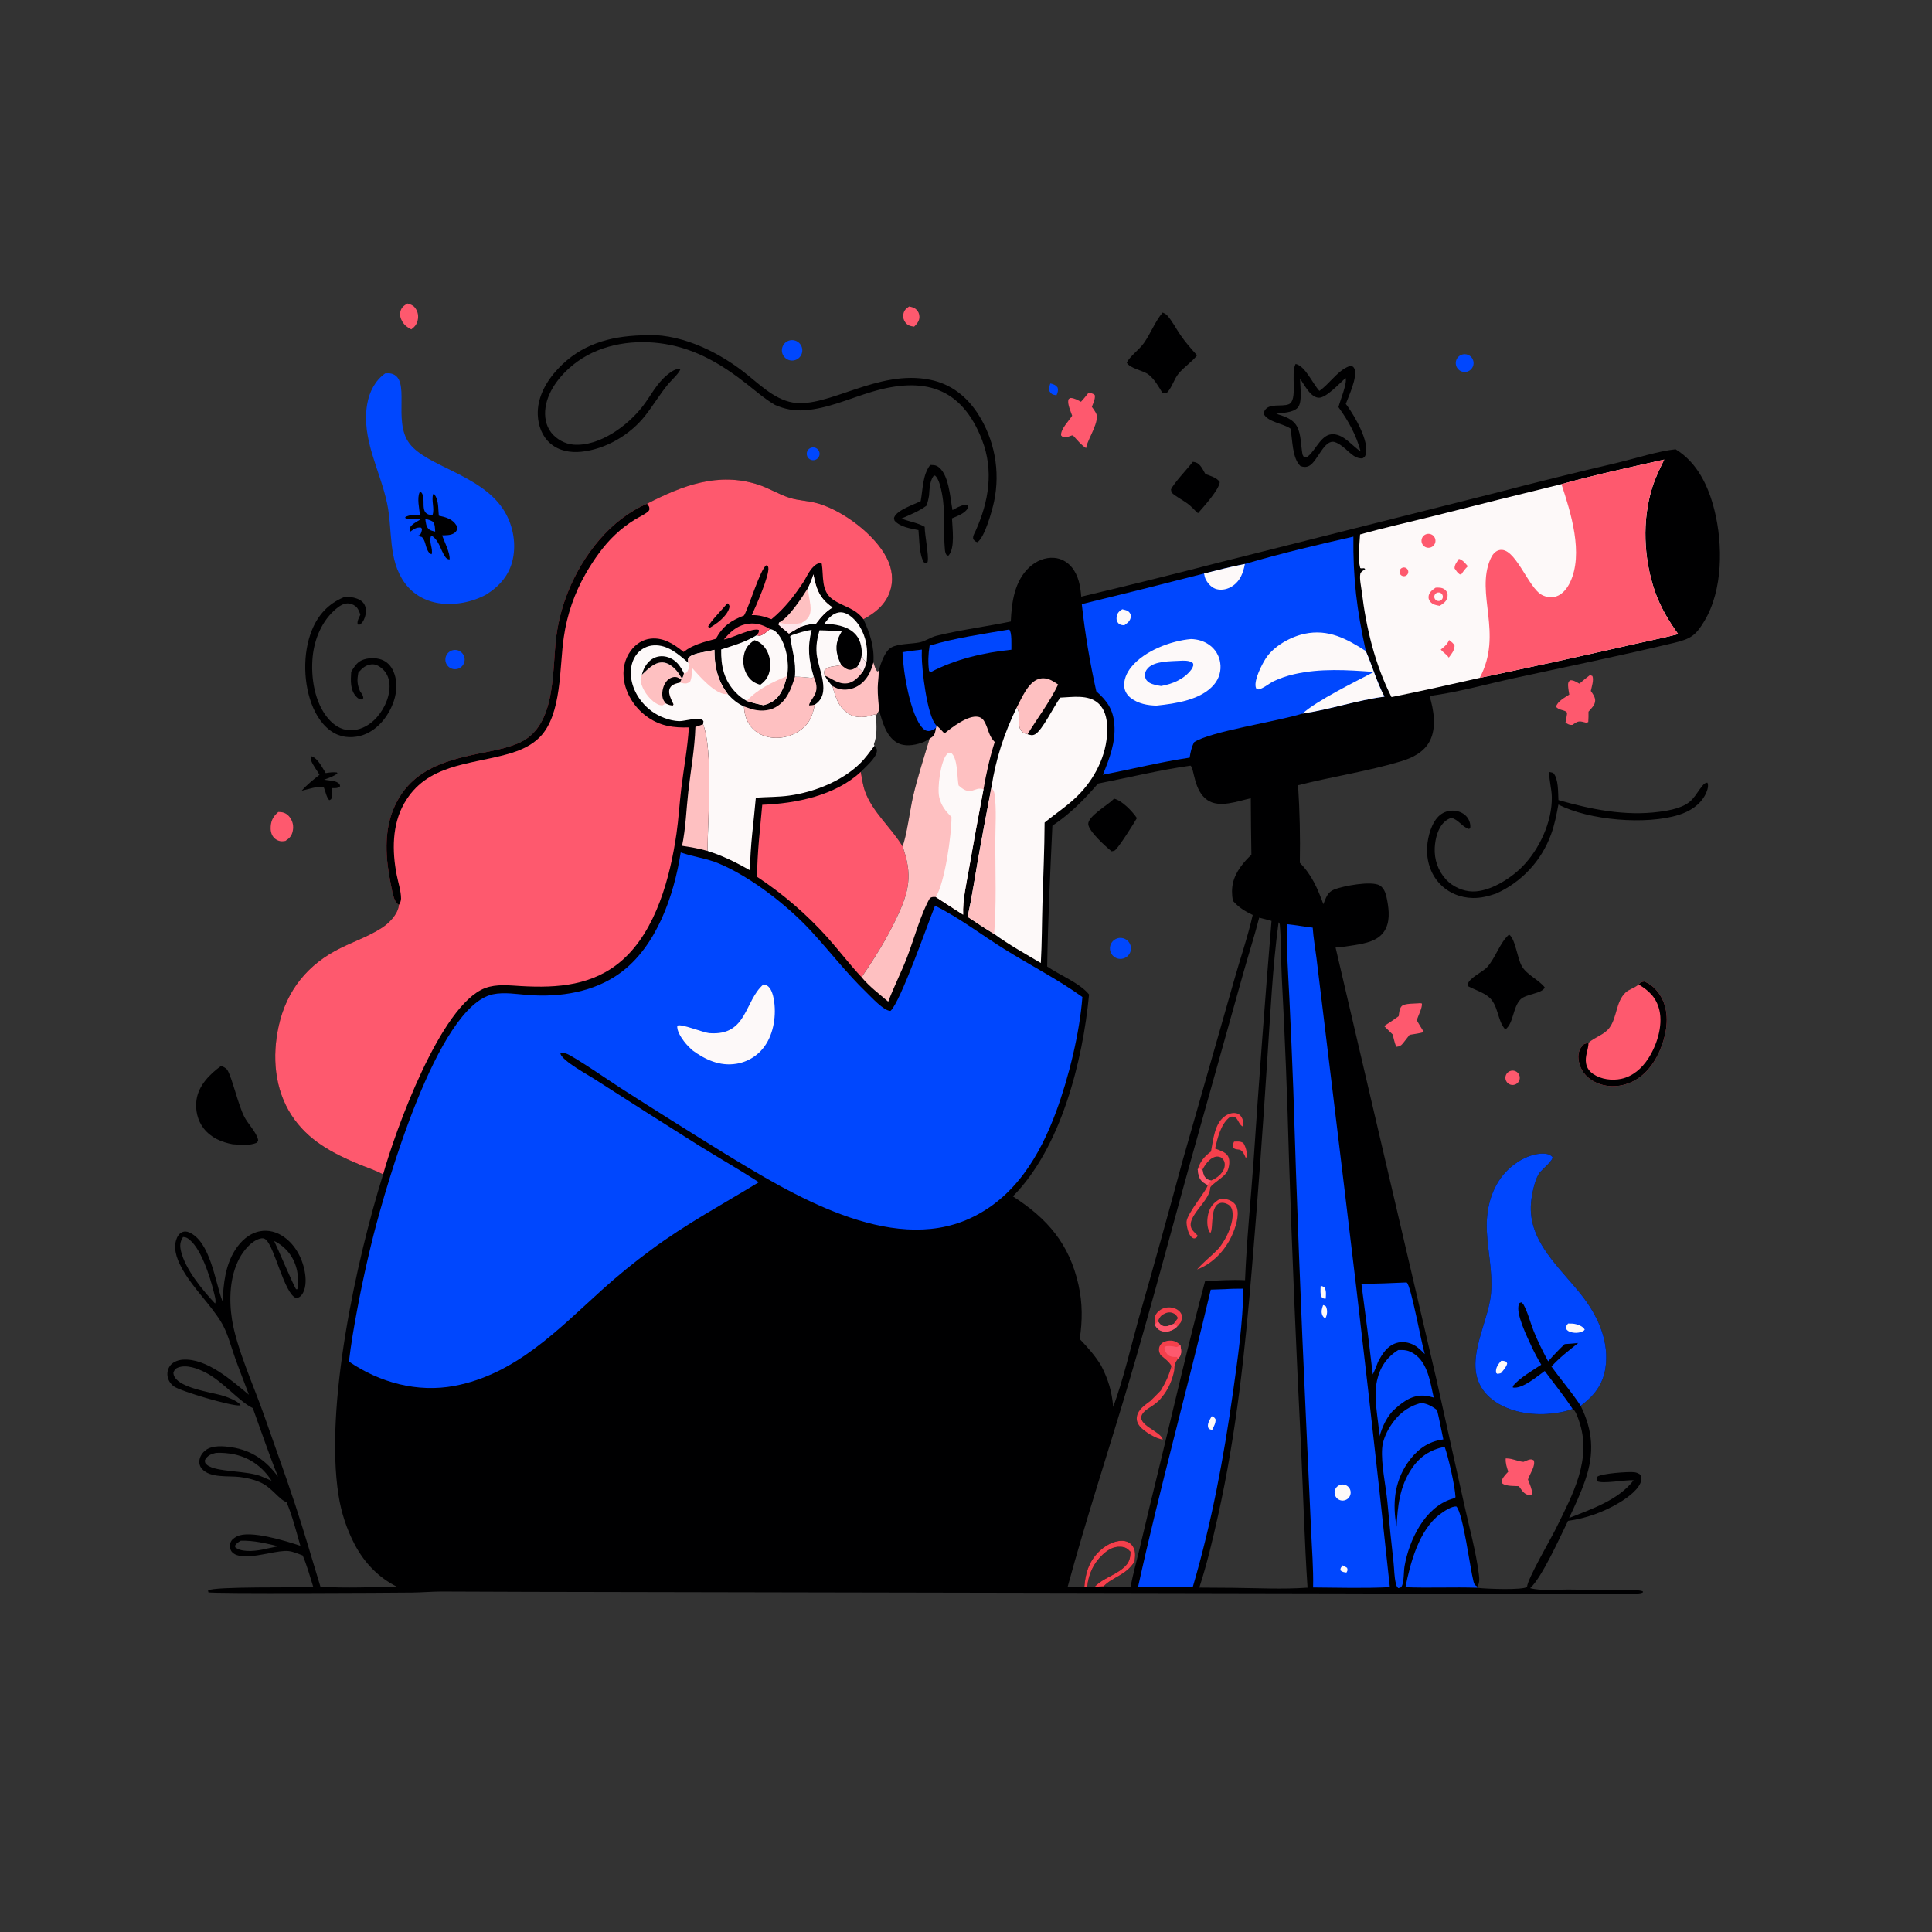 <?xml version="1.0" encoding="utf-8" ?>
<svg xmlns="http://www.w3.org/2000/svg" xmlns:xlink="http://www.w3.org/1999/xlink" width="1024" height="1024">
	<rect width="100%" height="100%" fill="#333333" stroke="none"/>
	<g>
		<path fill="#000001" d="M573.085 316.239Q609.583 307.582 645.898 298.189L792.301 261.35Q824.98 252.814 857.867 245.118C867.067 242.893 878.954 239.091 888.086 238.129C899.64 245.121 905.542 257.749 908.697 270.411C913.223 288.572 913.248 312.728 903.323 329.221C898.758 336.807 896.138 338.595 887.534 340.664C859.586 347.384 831.379 353.173 803.285 359.249C788.785 362.385 772.095 367.061 757.686 368.875C759.907 376.186 761.495 385.501 757.888 392.621C754.848 398.624 748.695 401.68 742.521 403.53C724.75 408.854 706.009 411.635 688.003 416.19Q689.334 436.725 688.937 457.3C695.284 463.686 698.344 470.894 701.41 479.251C702.788 475.902 703.514 472.882 707.171 471.442C711.866 469.592 726.901 466.703 731.283 469.305C733.986 470.91 734.742 474.477 735.27 477.347C736.26 482.725 736.823 488.889 733.631 493.671C730.241 498.749 723.713 499.986 718.106 500.915C714.734 501.473 711.3 501.982 707.889 502.208L761.275 730.804L776.234 798.15C778.827 809.976 782.239 822.141 783.791 834.124C784.109 836.575 784.349 838.76 783.041 840.949L782.872 841.538L783.706 841.646C787.462 842.105 807.058 842.907 809.363 841.103C809.47 837.065 822.019 815.551 824.638 810.218C833.527 792.112 844.051 773.316 836.835 752.904C836.257 751.269 835.01 747.464 833.51 746.765C829.446 748.342 824.616 749.093 820.283 749.401C809.838 750.143 797.574 747.813 789.559 740.632C772.829 725.643 788.908 702.653 790.298 685.232C791.187 674.099 788.58 663.569 788.053 652.55C787.51 641.203 790.204 629.652 798.113 621.126C802.855 616.013 810.445 611.528 817.541 611.42C819.348 611.392 821.5 611.728 822.754 613.156C823.853 614.408 817.489 619.805 816.309 621.207C813.748 624.249 812.322 631.277 811.737 635.237C808.385 657.91 827.772 672.251 839.813 688.47C847.575 698.925 852.927 711.844 850.92 725.068C849.568 733.974 844.783 739.936 837.784 745.121C844.282 758.346 845.077 770.195 840.303 784.217C837.936 791.168 834.786 797.943 831.639 804.572C843.489 799.83 857.837 795.09 865.849 784.553C861.313 784.296 849.309 786.631 846.454 785.036C846.184 783.875 846.272 783.75 846.706 782.624C848.924 780.964 863.152 779.903 866.275 780.308C867.393 780.453 868.178 780.826 869.134 781.397C869.865 782.486 870.093 782.803 869.943 784.193C869.418 789.079 862.293 794.012 858.357 796.38Q855.238 798.27 851.943 799.834Q848.649 801.398 845.213 802.62Q841.777 803.842 838.235 804.71Q834.693 805.578 831.081 806.083C826.804 814.707 817.332 836.022 811.012 841.751C816.81 843.317 825.082 842.44 831.112 842.487L858.367 842.816C862.148 842.855 867.071 842.331 870.679 843.394L870.81 843.973C870.242 844.233 870.121 844.321 869.417 844.448C866.56 844.965 862.697 844.553 859.749 844.586L835.044 844.847C795.23 845.246 755.351 844.562 715.528 844.558L280.838 843.724L233.858 843.551C228.764 843.581 223.685 844.031 218.585 844.091C206.975 844.226 111.792 844.778 110.433 843.955L110.278 842.99C113.201 840.716 158.963 841.62 166.041 841.131C164.312 835.525 162.721 829.835 160.439 824.424C158.014 823.512 155.388 822.338 152.799 822.076C147.77 821.568 137.358 824.887 130.856 824.891C128.294 824.893 124.64 824.672 122.877 822.502C121.88 821.275 121.688 819.328 122.117 817.831C122.616 816.095 124.039 815.123 125.547 814.33C132.326 810.765 151.652 816.787 159.2 819.286C156.991 811.603 154.991 803.535 151.872 796.178C147.718 794.734 144.194 788.316 137.606 785.504C134.249 784.071 130.562 783.233 126.944 782.814C120.947 782.12 111.5 783.47 107.08 778.573Q106.879 778.349 106.703 778.106Q106.528 777.862 106.378 777.601Q106.229 777.341 106.109 777.065Q105.988 776.79 105.897 776.504Q105.806 776.217 105.746 775.923Q105.686 775.629 105.658 775.329Q105.629 775.03 105.633 774.73Q105.636 774.429 105.671 774.131C105.931 771.905 107.302 769.883 109.077 768.569C112.645 765.926 118.554 766.425 122.766 767.076C133.493 768.736 141 774.068 147.364 782.678C142.5 770.705 138.41 758.447 133.986 746.307C127.008 743.094 118.247 732.203 108.861 727.426C104.754 725.336 98.896 723.104 94.372 724.829C92.853 725.408 92.474 726.112 91.9 727.501C91.975 728.465 92.088 729.029 92.585 729.886C95.88 735.566 110.859 737.838 116.936 739.409C119.529 740.079 126.176 742.443 127.537 744.81C127.371 744.846 127.208 744.899 127.04 744.917C122.877 745.373 95.607 737.409 92.095 734.771C90.286 733.412 89.013 731.395 88.761 729.124C88.537 727.101 89.166 724.922 90.531 723.395C92.057 721.689 94.655 720.809 96.883 720.654C109.541 719.776 122.851 731.764 131.926 739.24C129.52 732.722 126.937 726.265 124.588 719.728C122.273 713.287 120.63 706.125 116.959 700.291C111.057 690.909 102.777 683.121 97.188 673.587C94.412 668.852 91.693 662.867 93.334 657.315C93.849 655.571 94.872 653.788 96.615 653.034C97.79 652.525 99.09 652.681 100.237 653.174C111.45 657.99 114.019 679.29 117.776 689.332C117.854 689.539 117.935 689.744 118.015 689.951C118.396 680.54 119.388 670.808 124.543 662.651C127.585 657.836 132.003 653.7 137.759 652.591C142.222 651.731 146.665 652.938 150.359 655.508C156.803 659.994 160.61 667.543 161.725 675.183C162.23 678.642 162.178 683.645 159.767 686.481C158.885 687.518 158.275 687.8 156.963 687.997C150.685 685.824 145.605 661.001 140.886 657.005C139.967 656.227 139.059 656.194 137.929 656.477C133.267 657.642 129.031 662.911 126.89 666.946C121.736 676.662 121.286 688.867 122.985 699.522C125.406 714.702 134.61 734.806 139.881 749.916C145.395 765.723 151.204 781.558 156.444 797.446C161.192 811.841 165.422 826.436 169.826 840.942C183.16 841.925 197.142 841.083 210.546 841.085C200.641 836.161 193.198 828.414 188.04 818.675Q186.428 815.602 185.076 812.406Q183.724 809.211 182.641 805.915Q181.557 802.618 180.75 799.244Q179.943 795.869 179.417 792.439C172.018 745.46 188.806 668.108 203.045 622.497C199.163 620.314 194.564 618.882 190.437 617.169C176.163 611.242 163.206 604.436 154.557 591.16C145.423 577.14 144.17 559.83 147.721 543.768C151.928 524.734 163.277 510.895 180.713 502.383C188.002 498.825 195.848 496.066 202.648 491.602C206.244 489.242 210.56 484.815 211.307 480.389C211.348 480.147 211.374 479.902 211.408 479.659C210.382 478.94 209.671 478.06 209.189 476.907C208.034 474.141 207.569 470.847 206.979 467.907C204.409 455.115 203.388 441.042 208.554 428.723C216.894 408.834 234.209 403.353 253.82 399.386C260.866 397.961 268.126 396.725 274.772 393.894C295.205 385.189 292.446 355.379 294.88 337.014Q295.706 330.89 297.298 324.919Q298.891 318.947 301.224 313.225C308.989 294.148 323.573 275.202 342.928 266.994C361.616 257.351 380.582 250.062 401.695 256.804C407.455 258.644 412.646 261.967 418.346 263.795C423.296 265.383 428.77 265.395 433.822 266.909C447.075 270.88 463.664 283.276 470.023 295.753C472.906 301.408 473.745 307.672 471.611 313.73C469.193 320.597 463.83 324.924 457.642 328.206C461.06 335.605 463.522 342.842 462.914 351.097C463.468 352.647 463.904 354.681 465.01 355.899L465.72 355.522C466.811 351.811 468.876 345.156 472.404 343.18C476.203 341.052 483.15 341.376 487.494 340.452C490.636 339.783 493.271 337.718 496.443 336.943C509.386 333.783 522.701 332.092 535.742 329.404C536.197 319.182 537.681 307.869 545.7 300.538C549.215 297.325 553.91 295.283 558.732 295.669C562.377 295.96 565.628 297.752 567.963 300.543C571.664 304.968 572.634 310.674 573.085 316.239ZM456.21 409.119C456.844 412.501 457.327 416.203 458.492 419.436C462.488 430.526 472.314 438.53 478.349 448.525C480.435 443.741 482.447 428.645 483.872 422.459C486.271 412.044 489.665 401.74 492.706 391.493C491.351 392.42 490.035 393.174 488.47 393.699C484.305 395.097 479.41 395.89 475.408 393.59C469.661 390.288 467.595 382.423 465.953 376.459L464.265 379.409C464.614 384.374 465.003 389.795 463.18 394.511L463.496 395.243C464.376 396.433 464.999 396.841 464.725 398.444C464.116 402.007 458.721 406.527 456.21 409.119ZM581.97 415.307C574.441 424.072 567.388 431.141 557.782 437.668C556.66 462.482 555.422 487.432 555.023 512.262C561.6 516.799 572.373 521.053 577.224 527.099C573.874 562.457 562.37 608.287 536.845 634.106C555.144 645.812 566.782 659.309 571.617 680.984C573.787 690.714 573.743 699.907 572.277 709.716C576.561 714.22 580.396 718.472 583.639 723.818C587.434 731.155 589.279 737.454 590.034 745.703C595.624 730.356 599.252 714.282 603.619 698.558Q615.473 657.2 626.67 615.66L654.039 519.794C657.273 508.252 661.333 496.629 663.97 484.965C659.717 482.896 656.626 481.031 653.437 477.428C652.257 470.521 653.408 465.236 657.552 459.451Q660.061 455.952 663.267 453.078Q663.012 438.093 662.948 423.106C656.046 424.579 646.303 428.453 639.898 424.023C632.684 419.033 633.07 407.555 631.025 405.801C614.628 408.086 598.227 412.155 581.97 415.307ZM143.94 784.83C139.363 777.676 132.648 772.672 124.27 770.854Q121.851 770.351 119.389 770.148Q116.927 769.946 114.458 770.047C111.629 770.792 110.171 771.284 108.613 773.866C108.636 775.182 108.591 775.436 109.669 776.365C114.458 780.494 131.308 779.203 139.116 782.758L143.94 784.83ZM599.191 822.474C597.55 820.704 596.417 819.979 593.975 819.815C590.211 819.562 587.092 821.494 584.434 823.99C579.601 828.53 576.861 834.436 576.269 840.992L580.245 840.996C584.771 836.318 591.031 835.002 595.69 830.782C598.477 828.258 599.084 826.149 599.191 822.474ZM113.996 690.882C114.74 689.669 113.641 686.128 113.289 684.681C111.471 677.199 106.317 660.408 99.233 656.198C98.534 655.783 97.81 655.709 97.023 655.625C95.381 658.222 95.233 660.206 95.946 663.192C98.243 672.796 107.279 683.714 113.996 690.882ZM599.266 841.046C600.468 834.174 602.45 827.409 604.058 820.624Q609.105 799.159 614.375 777.748C622.395 744.835 629.916 711.762 638.718 679.046C645.81 678.647 652.796 678.205 659.901 678.524C660.741 657.271 662.96 636.014 664.453 614.792Q668.705 551.415 673.931 488.11L667.408 486.376C664.879 496.274 661.67 506.049 658.938 515.902L634.367 603.591C622.253 646.58 610.985 689.897 598.31 732.715C587.628 768.801 575.767 804.614 565.907 840.939C568.85 841.038 571.8 840.961 574.744 840.931C575.307 833.967 577.007 828.02 581.987 822.86C585.191 819.54 589.993 816.579 594.756 816.646C596.729 816.674 598.601 817.386 599.903 818.908C602.093 821.466 601.703 824.579 601.327 827.679C596.598 835.149 589.666 835.74 584.948 840.783C589.699 841.099 594.504 841.006 599.266 841.046ZM157.626 683.311C158.741 676.976 157.429 669.926 153.62 664.691C151.556 661.854 148.525 659.221 145.319 657.771C147.004 661.171 156.068 682.517 156.955 683.319L157.626 683.311ZM127.646 816.61C126.294 817.39 125.355 817.897 124.526 819.287C124.794 820.331 124.516 820.012 125.383 820.574C129.106 822.988 136.775 821.953 140.819 820.918L147.483 819.542C140.788 817.978 134.579 816.42 127.646 816.61ZM677.673 488.826C674.441 512.796 673.368 537.161 671.702 561.283Q668.188 616.521 663.583 671.678C659.933 715.893 655.268 759.888 645.598 803.263C642.733 816.116 639.742 828.927 635.655 841.458L653.24 841.578C666.501 841.703 679.771 842.446 693.019 841.489C691.395 816.862 690.752 792.104 689.589 767.445Q685.712 690.491 683.165 613.483Q681.895 565.659 679.368 517.886C678.896 508.941 679.126 499.826 678.38 490.924C678.288 489.83 678.409 489.606 677.673 488.826Z"/>
		<path fill="#FE596E" d="M342.928 266.994C361.616 257.351 380.582 250.062 401.695 256.804C407.455 258.644 412.646 261.967 418.346 263.795C423.296 265.383 428.77 265.395 433.822 266.909C447.075 270.88 463.664 283.276 470.023 295.753C472.906 301.408 473.745 307.672 471.611 313.73C469.193 320.597 463.83 324.924 457.642 328.206C453.231 322.228 447.025 321.674 441.374 317.703C435.03 313.247 436.625 305.32 435.551 298.725L434.135 298.457C430.327 299.61 428.021 304.712 426.17 307.988C421.121 315.623 415.998 322.356 408.886 328.193C405.281 326.816 402.36 325.929 398.435 326.03C400.227 322.326 408.059 304.628 407.216 300.752C407.032 299.906 406.957 300.097 406.157 299.604C402.957 301.621 397.143 321.29 394.376 326.205C387.298 329.029 383.214 331.713 379.395 338.584C373.359 340.229 367.328 341.564 362.318 345.552C357.333 341.47 351.756 337.79 344.98 338.476C340.585 338.92 336.914 341.41 334.319 344.904C330.875 349.542 329.807 355.394 330.806 361.028C332.194 368.859 337.14 375.962 343.69 380.389C350.377 384.908 357.226 385.795 365.124 385.529C364.436 396.401 362.403 407.118 361.093 417.92C360.125 425.908 359.688 433.975 358.535 441.938C355.212 464.872 347.751 493.08 329.838 508.88C314.594 522.327 295.641 523.766 276.211 522.644C269.93 522.281 263.116 521.437 257.092 523.719C233.356 532.709 209.398 599.754 203.045 622.497C199.163 620.314 194.564 618.882 190.437 617.169C176.163 611.242 163.206 604.436 154.557 591.16C145.423 577.14 144.17 559.83 147.721 543.768C151.928 524.734 163.277 510.895 180.713 502.383C188.002 498.825 195.848 496.066 202.648 491.602C206.244 489.242 210.56 484.815 211.307 480.389C211.348 480.147 211.374 479.902 211.408 479.659C210.382 478.94 209.671 478.06 209.189 476.907C208.034 474.141 207.569 470.847 206.979 467.907C204.409 455.115 203.388 441.042 208.554 428.723C216.894 408.834 234.209 403.353 253.82 399.386C260.866 397.961 268.126 396.725 274.772 393.894C295.205 385.189 292.446 355.379 294.88 337.014Q295.706 330.89 297.298 324.919Q298.891 318.947 301.224 313.225C308.989 294.148 323.573 275.202 342.928 266.994Z"/>
		<path fill="#000001" d="M342.928 266.994C343.904 268.33 344.286 268.476 344.165 270.177C343.937 270.586 343.837 270.828 343.442 271.163C341.544 272.768 338.675 274.052 336.523 275.363Q330.935 278.784 326.172 283.283C320 289.017 314.622 296.76 310.438 304.031Q308.209 307.901 306.357 311.965Q304.504 316.029 303.046 320.25Q301.587 324.471 300.535 328.812Q299.483 333.152 298.847 337.573C296.424 353.527 297.984 378.502 286.164 390.642C281.6 395.329 275.367 397.909 269.174 399.655C248.799 405.4 226.033 404.901 214.191 425.875C207.754 437.278 207.799 451.105 210.236 463.629C211.004 467.575 212.542 472.222 212.567 476.215C212.575 477.489 212.085 478.603 211.408 479.659C210.382 478.94 209.671 478.06 209.189 476.907C208.034 474.141 207.569 470.847 206.979 467.907C204.409 455.115 203.388 441.042 208.554 428.723C216.894 408.834 234.209 403.353 253.82 399.386C260.866 397.961 268.126 396.725 274.772 393.894C295.205 385.189 292.446 355.379 294.88 337.014Q295.706 330.89 297.298 324.919Q298.891 318.947 301.224 313.225C308.989 294.148 323.573 275.202 342.928 266.994Z"/>
		<path fill="#000001" d="M385.507 319.775L386.097 320.044C386.701 321.143 386.852 321.329 386.412 322.614C384.964 326.842 379.989 330.53 376.243 332.694L375.31 332.199C375.966 329.943 383.699 322.068 385.507 319.775Z"/>
		<path fill="#FDF9F9" d="M434.346 334.062C438.273 334.109 442.229 334.406 446.153 334.589C445.347 335.996 444.544 337.492 444.041 339.036C442.477 343.839 443.748 348.1 445.857 352.434L445.149 352.619C442.239 353.353 439.155 352.851 436.996 355.298C436.744 356.587 436.774 356.844 437.179 358.097C438.319 360.289 439.581 361.849 441.244 363.643C442.949 370.031 444.498 375.268 450.598 378.767C453.249 380.288 457.512 380.334 460.404 379.572C461.553 379.268 462.599 378.856 463.779 378.634L464.265 379.409C464.614 384.374 465.003 389.795 463.18 394.511L463.496 395.243C461.109 398.404 458.755 401.761 455.931 404.546C446.322 414.025 431.507 419.849 418.308 421.678C412.392 422.497 406.538 422.37 400.611 422.782C399.529 435.459 397.552 448.62 397.54 461.322C390.24 457.105 383.038 453.568 374.97 451.015C375.147 434.945 377.982 397.379 372.663 383.877L372.841 382.211C371.217 379.386 363.127 382.327 359.952 382.219C354.983 382.049 349.389 379.874 345.453 376.977C339.629 372.691 335.289 366.122 334.465 358.866C333.966 354.475 334.838 349.913 337.719 346.458Q338.126 345.969 338.581 345.524Q339.036 345.079 339.535 344.684Q340.034 344.288 340.571 343.947Q341.108 343.605 341.677 343.321Q342.246 343.037 342.842 342.813Q343.438 342.589 344.054 342.428Q344.669 342.266 345.298 342.17Q345.927 342.073 346.563 342.042C353.938 341.654 359.601 346.761 364.778 351.256C364.744 350.487 364.441 349.178 364.984 348.6C367.503 345.92 375.001 345.561 378.645 344.406C378.667 353.257 380.305 360.757 385.782 367.92C388.374 370.719 390.759 372.821 394.303 374.403C394.528 377.871 395.183 380.915 397.104 383.869C399.501 387.555 403.226 389.87 407.518 390.696Q408.048 390.794 408.581 390.866Q409.115 390.939 409.652 390.984Q410.189 391.03 410.727 391.049Q411.265 391.069 411.804 391.061Q412.342 391.054 412.88 391.02Q413.418 390.986 413.953 390.926Q414.488 390.866 415.02 390.78Q415.552 390.693 416.078 390.58Q416.605 390.468 417.126 390.33Q417.646 390.191 418.159 390.027Q418.672 389.864 419.177 389.675Q419.681 389.486 420.176 389.272Q420.67 389.059 421.154 388.821Q421.637 388.583 422.108 388.322Q422.579 388.061 423.037 387.777Q423.495 387.493 423.938 387.187C429.083 383.605 430.702 379.373 431.806 373.512C441.032 367.683 433.658 354.937 432.837 346.577C432.398 342.102 433.162 338.346 434.346 334.062Z"/>
		<path fill="#FEC0C1" d="M340.202 357.617C343.199 354.86 346.646 351.009 351.077 351.079C354.085 351.127 356.796 353.386 358.673 355.548C359.769 356.809 360.453 358.328 361.499 359.599L361.234 360.318L360.37 361.752C358.39 362.262 356.125 362.653 355.079 364.65C354.052 366.61 355.073 369.21 355.899 371.055Q356.406 372.174 356.952 373.275L356.674 373.904C355.108 373.887 354.238 373.506 352.889 372.814L351.188 373.823C350.446 373.839 349.822 373.802 349.128 373.507C345.004 371.75 341.433 367.041 340.042 362.877C339.38 360.892 339.261 359.532 340.202 357.617Z"/>
		<path fill="#000001" d="M352.889 372.814C352.226 371.948 351.515 371.05 351.249 369.969C350.648 367.53 351.241 364.36 352.499 362.216C353.473 360.554 354.875 359.299 356.797 358.908C358.646 358.531 359.815 359.313 361.234 360.318L360.37 361.752C358.39 362.262 356.125 362.653 355.079 364.65C354.052 366.61 355.073 369.21 355.899 371.055Q356.406 372.174 356.952 373.275L356.674 373.904C355.108 373.887 354.238 373.506 352.889 372.814Z"/>
		<path fill="#FEC0C1" d="M364.778 351.256C364.744 350.487 364.441 349.178 364.984 348.6C367.503 345.92 375.001 345.561 378.645 344.406C378.667 353.257 380.305 360.757 385.782 367.92C385.49 367.927 385.198 367.949 384.906 367.943C378.711 367.805 370.625 358.232 366.814 354.018C366.63 356.459 366.813 359.021 365.775 361.271C364.5 362.191 363.698 362.457 362.122 362.162C361.534 362.052 360.95 361.9 360.37 361.752L361.234 360.318L361.499 359.599C362.015 358.702 362.242 357.894 362.489 356.893L363.75 356.587C364.959 355.295 365.127 353.719 365.495 352.052L364.778 351.256Z"/>
		<path fill="#000001" d="M340.202 357.617C340.275 357.362 340.344 357.105 340.421 356.851C341.435 353.498 343.429 350.283 346.68 348.73C349.089 347.58 351.81 347.532 354.311 348.432C358.532 349.952 360.622 353.075 362.489 356.893C362.242 357.894 362.015 358.702 361.499 359.599C360.453 358.328 359.769 356.809 358.673 355.548C356.796 353.386 354.085 351.127 351.077 351.079C346.646 351.009 343.199 354.86 340.202 357.617Z"/>
		<path fill="#0047FE" d="M833.51 746.765C829.446 748.342 824.616 749.093 820.283 749.401C809.838 750.143 797.574 747.813 789.559 740.632C772.829 725.643 788.908 702.653 790.298 685.232C791.187 674.099 788.58 663.569 788.053 652.55C787.51 641.203 790.204 629.652 798.113 621.126C802.855 616.013 810.445 611.528 817.541 611.42C819.348 611.392 821.5 611.728 822.754 613.156C823.853 614.408 817.489 619.805 816.309 621.207C813.748 624.249 812.322 631.277 811.737 635.237C808.385 657.91 827.772 672.251 839.813 688.47C847.575 698.925 852.927 711.844 850.92 725.068C849.568 733.974 844.783 739.936 837.784 745.121C833.081 737.873 827.322 731.315 822.3 724.281C826.698 719.46 831.446 715.876 836.48 711.823C834.102 712.034 831.711 712.311 829.326 712.406C826.236 715.329 823.369 718.362 820.55 721.545C817.687 716.162 814.939 710.788 812.715 705.099C811.047 700.832 809.701 695.406 807.499 691.483C807.233 691.009 806.721 690.63 806.327 690.263C805.218 690.685 805.483 690.335 805.071 691.305C803.109 695.924 809.616 709.014 811.682 713.504Q814.009 718.565 816.897 723.328C812.097 726.533 805.501 730.243 801.841 734.655L801.863 735.443C807.022 736.236 814.671 729.512 818.737 726.652C823.652 733.289 829.004 739.856 833.51 746.765Z"/>
		<path fill="#FDF9F9" d="M831.094 701.502C832.554 701.524 834.034 701.479 835.452 701.882C837.162 702.369 839.013 703.111 839.931 704.721C839.397 705.551 838.77 705.642 837.895 706.055C836.279 706.462 835.015 706.567 833.366 706.235C831.837 705.927 830.881 705.554 829.98 704.201C829.995 702.818 830.272 702.645 831.094 701.502Z"/>
		<path fill="#FDF9F9" d="M795.624 721.277C796.441 721.249 796.976 721.262 797.768 721.52C798.628 721.799 798.483 721.969 798.837 722.729C798.35 724.675 796.813 726.21 795.577 727.745C795.064 727.989 794.248 728.065 793.684 728.18C792.998 727.685 792.965 727.894 792.909 727.106C792.746 724.805 794.217 722.923 795.624 721.277Z"/>
		<path fill="#FE596E" d="M456.21 409.119C456.844 412.501 457.327 416.203 458.492 419.436C462.488 430.526 472.314 438.53 478.349 448.525C483.822 463.848 481.915 472.365 475.074 486.776C469.867 497.746 463.513 507.929 456.656 517.926C450.339 511.232 444.863 503.926 438.752 497.073Q434.61 492.451 430.181 488.104Q425.752 483.757 421.053 479.703Q416.355 475.648 411.406 471.903Q406.457 468.158 401.279 464.738C401.311 452.019 402.89 439.211 404.01 426.549C421.777 425.9 442.744 421.677 456.21 409.119Z"/>
		<path fill="#FEC0C1" d="M500.573 388.757C504.403 385.608 513.086 378.884 518.45 379.933C520.141 380.263 521.212 381.342 521.97 382.805C523.968 386.66 524.027 390.021 527.224 393.291C524.583 401.546 522.742 409.815 521.277 418.351Q517.215 439.562 513.516 460.839C512.218 468.43 510.162 477.099 510.478 484.799Q503.203 480.18 496.006 475.442C494.554 475.39 494.154 475.284 492.906 475.978C488.292 483.66 484.201 498.49 480.737 507.432C477.669 515.355 473.797 522.975 470.774 530.895C466.028 526.836 460.621 522.766 456.656 517.926C463.513 507.929 469.867 497.746 475.074 486.776C481.915 472.365 483.822 463.848 478.349 448.525C480.435 443.741 482.447 428.645 483.872 422.459C486.271 412.044 489.665 401.74 492.706 391.493C493.089 391.263 493.476 391.037 493.84 390.777C495.622 389.503 495.725 387.762 496.088 385.759L496.261 384.49C497.912 385.766 499.201 387.199 500.573 388.757Z"/>
		<path fill="#FDF9F9" d="M504.307 433.017C501.173 429.886 498.807 426.96 497.808 422.502C496.698 417.546 498.504 403.716 501.76 399.909C502.545 398.991 502.937 398.925 504.027 398.957C507.771 401.846 507.188 411.805 508.073 416.297C514.937 422.684 516.355 416.502 521.277 418.351Q517.215 439.562 513.516 460.839C512.218 468.43 510.162 477.099 510.478 484.799Q503.203 480.18 496.006 475.442C500.855 467.669 504.389 442.142 504.307 433.017Z"/>
		<path fill="#0047FE" d="M744.927 841.265C747.416 828.48 752.163 810.825 763.201 802.583C765.209 801.084 769.49 798.156 771.945 798.496C775.567 802.518 779.128 831.089 780.998 838.27C781.408 839.844 781.64 840.122 783.041 840.949L782.872 841.538C770.242 841.112 757.573 841.759 744.927 841.265Z"/>
		<path fill="#FEC0C1" d="M431.301 358.661C432.631 361.905 433.455 364.658 431.976 367.999C431.451 369.186 428.566 372.999 428.877 373.878C429.923 373.866 430.79 373.759 431.806 373.512C430.702 379.373 429.083 383.605 423.938 387.187Q423.495 387.493 423.037 387.777Q422.579 388.061 422.108 388.322Q421.637 388.583 421.154 388.821Q420.67 389.059 420.176 389.272Q419.681 389.486 419.177 389.675Q418.672 389.864 418.159 390.027Q417.646 390.191 417.126 390.33Q416.605 390.468 416.078 390.581Q415.552 390.693 415.02 390.78Q414.488 390.866 413.953 390.926Q413.418 390.986 412.88 391.02Q412.342 391.054 411.804 391.061Q411.265 391.069 410.727 391.049Q410.189 391.03 409.652 390.984Q409.115 390.939 408.581 390.866Q408.048 390.794 407.518 390.696C403.226 389.87 399.501 387.555 397.104 383.869C395.183 380.915 394.528 377.871 394.303 374.403Q396.026 375.057 397.778 375.632C402.06 377.008 406.983 377.071 411.009 374.874C417.053 371.575 419.464 364.899 421.302 358.699C424.349 358.642 427.454 359.068 430.49 359.343L431.301 358.661Z"/>
		<path fill="#FEC0C1" d="M368.581 385.307L372.663 383.877C377.982 397.379 375.147 434.945 374.97 451.015C370.629 449.751 365.975 448.969 361.515 448.291C363.455 439.005 363.739 429.13 364.804 419.696C366.096 408.249 368.22 396.834 368.581 385.307Z"/>
		<path fill="#0047FE" d="M478.35 345.685C481.768 345.11 485.161 344.649 488.609 344.297Q488.559 345.877 488.552 347.457C488.534 354.365 491.297 379.48 496.261 384.49L496.088 385.759C494.839 386.722 493.63 387.47 491.999 387.455C490.941 387.445 489.995 386.891 489.26 386.167C482.411 379.425 478.58 355.218 478.35 345.685Z"/>
		<path fill="#FEC0C1" d="M462.914 351.097C463.468 352.647 463.904 354.681 465.01 355.899L465.72 355.522L465.73 356.352C465.737 359.04 465.249 361.73 465.214 364.436C465.161 368.547 465.644 372.392 465.953 376.459L464.265 379.409L463.779 378.634C462.599 378.856 461.553 379.268 460.404 379.572C457.512 380.334 453.249 380.288 450.598 378.767C444.498 375.268 442.949 370.031 441.244 363.643C442.352 364.214 443.491 364.822 444.704 365.134C448.017 365.988 451.683 365.377 454.603 363.633C459.429 360.751 461.504 356.272 462.914 351.097Z"/>
		<path fill="#FDF9F9" d="M419.714 336.626C423.161 335.488 426.592 334.336 430.195 333.817C427.868 343.343 428.593 349.373 431.301 358.661L430.49 359.343C427.454 359.068 424.349 358.642 421.302 358.699C422.044 350.61 419.778 344.966 418.799 337.285L419.714 336.626Z"/>
		<path fill="#FDF9F9" d="M436.969 330.524C438.848 327.934 441.17 325.188 444.518 324.609C446.894 324.198 449.166 325.289 450.988 326.726C456.026 330.699 458.814 337.16 459.455 343.449C459.693 345.795 459.533 348.165 459.387 350.512L458.414 350.273C457.099 349.024 457.183 348.419 456.826 346.68C456.707 342.409 455.965 338.462 452.692 335.447C448.547 331.63 442.355 330.826 436.969 330.524Z"/>
		<path fill="#FEC0C1" d="M445.857 352.434C447.313 353.628 448.869 355.131 450.904 354.977C452.153 354.882 453.249 354.105 454.272 353.443L457.269 356.13C455.122 358.777 452.561 361.775 448.938 362.191C444.243 362.73 441.143 359.73 437.179 358.097C436.774 356.844 436.744 356.587 436.996 355.298C439.155 352.851 442.239 353.353 445.149 352.619L445.857 352.434Z"/>
		<path fill="#FEE6EA" d="M454.272 353.443C455.894 351.26 456.415 349.347 456.826 346.68C457.183 348.419 457.099 349.024 458.414 350.273L459.387 350.512C458.862 352.553 458.299 354.286 457.269 356.13L454.272 353.443Z"/>
		<path fill="#0047FE" d="M360.798 451.807C367.377 454.172 374.428 454.898 380.964 457.648C397.796 464.731 416.882 479.514 429.322 492.872C439.54 503.845 448.495 515.642 459.345 526.094C461.811 528.47 468.508 535.862 471.981 535.798C477.226 531.184 491.814 489.417 495.584 480.057C508.19 486.234 520.418 495.638 532.411 503.103C546 511.561 560.728 519.089 573.683 528.421C572.255 547.478 566.443 571.124 559.779 589.162C551.042 612.814 537.658 635.043 513.919 645.85C471.666 665.084 419.208 632.75 383.875 611.232Q356.273 594.194 328.959 576.699C324.583 573.906 303.576 559.478 300.133 558.429C298.984 558.079 298.104 557.851 296.995 558.39C298.153 562.446 311.548 569.589 315.276 572.042Q342.861 589.8 370.628 607.271C381.112 613.773 391.846 619.899 402.206 626.592C382.972 638.345 363.379 648.836 345.22 662.343Q331.606 672.358 319.055 683.678C295.746 704.745 273.287 728.436 240.896 734.543C221.268 738.245 201.239 732.814 184.933 721.66Q185.798 714.536 186.961 707.455Q191.389 680.815 197.969 654.623C204.52 629.009 231.543 533.257 261.256 526.994C267.302 525.72 273.937 526.923 280.035 527.379C296.878 528.639 314.711 525.864 328.614 515.765C348.009 501.677 357.206 474.669 360.798 451.807Z"/>
		<path fill="#FDF9F9" d="M404.659 521.74C405.518 521.879 406.045 522.039 406.788 522.533C408.787 523.861 409.714 527.314 410.111 529.513C411.584 537.687 410.205 547.616 405.305 554.463Q404.977 554.925 404.627 555.37Q404.277 555.815 403.905 556.242Q403.533 556.669 403.141 557.077Q402.748 557.485 402.336 557.873Q401.924 558.262 401.493 558.629Q401.062 558.997 400.614 559.342Q400.165 559.688 399.7 560.011Q399.235 560.334 398.755 560.634Q398.274 560.934 397.78 561.21Q397.285 561.485 396.778 561.736Q396.27 561.987 395.751 562.213Q395.231 562.438 394.701 562.638Q394.171 562.837 393.632 563.01Q393.093 563.184 392.546 563.33Q391.999 563.476 391.445 563.595Q390.892 563.714 390.333 563.806C381.498 565.265 373.808 561.654 366.883 556.601C365.288 555.108 363.802 553.601 362.482 551.853C360.974 549.856 358.604 546.241 359.003 543.639C360.982 542.373 372.518 547.34 376.205 547.597C396.112 548.985 394.474 530.489 404.659 521.74Z"/>
		<path fill="#0047FE" d="M592.647 497.243Q592.779 497.214 592.911 497.191Q593.044 497.169 593.178 497.152Q593.312 497.136 593.446 497.126Q593.581 497.117 593.715 497.113Q593.85 497.11 593.985 497.114Q594.119 497.117 594.254 497.127Q594.388 497.137 594.522 497.153Q594.656 497.169 594.788 497.192Q594.921 497.215 595.053 497.244Q595.184 497.273 595.314 497.309Q595.444 497.344 595.572 497.386Q595.701 497.428 595.826 497.476Q595.952 497.524 596.076 497.578Q596.199 497.632 596.32 497.692Q596.441 497.752 596.558 497.818Q596.676 497.883 596.79 497.955Q596.905 498.026 597.015 498.103Q597.126 498.179 597.233 498.261Q597.34 498.344 597.443 498.431Q597.545 498.518 597.644 498.61Q597.742 498.702 597.836 498.799Q597.93 498.895 598.019 498.996Q598.108 499.097 598.192 499.203Q598.276 499.308 598.355 499.417Q598.434 499.526 598.508 499.639Q598.581 499.752 598.649 499.869Q598.717 499.985 598.779 500.105Q598.841 500.224 598.898 500.347Q598.954 500.469 599.004 500.594Q599.055 500.719 599.099 500.846Q599.143 500.973 599.181 501.103Q599.219 501.232 599.251 501.363Q599.283 501.494 599.308 501.626Q599.333 501.759 599.352 501.892Q599.371 502.025 599.384 502.16Q599.396 502.294 599.402 502.428Q599.408 502.563 599.407 502.698Q599.406 502.833 599.399 502.967Q599.392 503.102 599.379 503.236Q599.365 503.37 599.345 503.503Q599.325 503.636 599.298 503.768Q599.271 503.9 599.239 504.031Q599.206 504.162 599.166 504.291Q599.127 504.42 599.082 504.546Q599.036 504.673 598.985 504.798Q598.933 504.922 598.876 505.044Q598.818 505.166 598.755 505.285Q598.692 505.404 598.622 505.52Q598.553 505.635 598.479 505.748Q598.404 505.86 598.324 505.968Q598.245 506.077 598.159 506.181Q598.074 506.286 597.984 506.386Q597.894 506.486 597.8 506.582Q597.705 506.678 597.606 506.769Q597.506 506.86 597.403 506.946Q597.299 507.032 597.191 507.113Q597.084 507.195 596.972 507.27Q596.861 507.346 596.746 507.416Q596.631 507.487 596.513 507.551Q596.394 507.616 596.273 507.674Q596.152 507.733 596.028 507.786Q595.904 507.839 595.778 507.886Q595.651 507.932 595.523 507.973Q595.394 508.014 595.264 508.048Q594.907 508.142 594.541 508.188Q594.175 508.234 593.806 508.231Q593.437 508.229 593.071 508.177Q592.706 508.126 592.35 508.026Q591.995 507.927 591.656 507.781Q591.317 507.636 591 507.447Q590.683 507.258 590.394 507.029Q590.104 506.799 589.848 506.534Q589.592 506.268 589.373 505.971Q589.154 505.674 588.976 505.351Q588.798 505.028 588.664 504.684Q588.531 504.34 588.444 503.981Q588.357 503.622 588.318 503.255Q588.28 502.888 588.29 502.519Q588.3 502.15 588.359 501.786Q588.417 501.421 588.524 501.068Q588.63 500.715 588.783 500.378Q588.935 500.042 589.13 499.729Q589.326 499.416 589.561 499.131Q589.796 498.847 590.066 498.596Q590.337 498.345 590.638 498.132Q590.94 497.919 591.266 497.747Q591.593 497.576 591.94 497.449Q592.287 497.323 592.647 497.243Z"/>
		<path fill="#FDF9F9" d="M827.601 256.608C845.569 251.621 863.882 247.68 882.071 243.587C879.696 248.434 877.358 253.216 875.727 258.379C870.248 275.723 871.176 296.174 877.085 313.283C879.967 321.629 884.32 328.953 889.467 336.083C881.575 338.125 873.571 339.674 865.628 341.502Q825.03 350.757 784.275 359.292C768.734 362.786 753.133 366.351 737.514 369.461C728.767 352.198 724.084 332.829 721.787 313.675C721.453 310.89 720.492 306.906 720.996 304.171C721.172 303.218 722.247 302.582 723.003 302.067C723.193 301.937 723.388 301.815 723.581 301.688C723.03 300.658 722.205 301.562 720.963 301.097C719.518 295.752 720.593 288.807 720.865 283.272C733.879 279.606 747.201 276.671 760.323 273.384Q793.918 264.82 827.601 256.608Z"/>
		<path fill="#FE596E" d="M827.601 256.608C845.569 251.621 863.882 247.68 882.071 243.587C879.696 248.434 877.358 253.216 875.727 258.379C870.248 275.723 871.176 296.174 877.085 313.283C879.967 321.629 884.32 328.953 889.467 336.083C881.575 338.125 873.571 339.674 865.628 341.502Q825.03 350.757 784.275 359.292C796.864 335.672 781.86 314.841 789.977 296.241C790.861 294.216 792.258 292.204 794.507 291.589C803.024 289.261 809.863 311.593 817.335 315.376C819.667 316.557 822.399 316.926 824.903 316.078C828.246 314.946 830.682 311.742 832.153 308.673C839.459 293.432 832.55 271.648 827.601 256.608Z"/>
		<path fill="#FE596E" d="M760.915 311.47C761.771 311.43 762.646 311.394 763.497 311.516C764.81 311.704 765.948 312.323 766.681 313.458C767.392 314.56 767.372 315.661 767.061 316.889C766.543 318.933 764.748 320.08 763.067 321.103C761.201 320.812 759.372 320.442 758.078 318.932C757.288 318.01 756.966 316.897 757.24 315.704C757.704 313.677 759.295 312.562 760.915 311.47Z"/>
		<path fill="#FDF9F9" d="M761.602 314.187Q761.703 314.145 761.808 314.112Q761.913 314.08 762.021 314.058Q762.128 314.036 762.237 314.024Q762.346 314.013 762.456 314.012Q762.566 314.011 762.675 314.021Q762.785 314.03 762.892 314.05Q763 314.071 763.106 314.101Q763.211 314.132 763.313 314.172Q763.415 314.213 763.513 314.263Q763.61 314.313 763.702 314.373Q763.795 314.432 763.881 314.5Q763.967 314.569 764.046 314.645Q764.125 314.721 764.196 314.804Q764.268 314.888 764.331 314.978Q764.394 315.068 764.448 315.163Q764.502 315.259 764.546 315.359Q764.591 315.459 764.625 315.564Q764.66 315.668 764.684 315.775Q764.708 315.882 764.722 315.991Q764.736 316.1 764.739 316.209Q764.742 316.319 764.735 316.429Q764.728 316.538 764.71 316.646Q764.692 316.755 764.663 316.861Q764.635 316.967 764.597 317.069Q764.558 317.172 764.51 317.271Q764.462 317.37 764.404 317.463Q764.347 317.556 764.28 317.644Q764.214 317.731 764.14 317.812Q764.065 317.893 763.983 317.966Q763.901 318.039 763.813 318.104Q763.724 318.169 763.63 318.224Q763.535 318.28 763.436 318.327Q763.3 318.391 763.156 318.436Q763.013 318.481 762.865 318.507Q762.717 318.533 762.566 318.539Q762.416 318.545 762.266 318.531Q762.116 318.517 761.97 318.484Q761.823 318.45 761.682 318.397Q761.542 318.345 761.409 318.274Q761.276 318.203 761.154 318.115Q761.032 318.027 760.922 317.924Q760.813 317.821 760.718 317.704Q760.623 317.587 760.545 317.459Q760.466 317.331 760.406 317.194Q760.345 317.056 760.302 316.912Q760.26 316.767 760.237 316.619Q760.215 316.47 760.212 316.32Q760.209 316.169 760.226 316.02Q760.243 315.871 760.28 315.725Q760.316 315.579 760.372 315.439Q760.428 315.299 760.501 315.168Q760.575 315.037 760.665 314.917Q760.755 314.796 760.861 314.689Q760.966 314.582 761.085 314.489Q761.204 314.397 761.333 314.321Q761.463 314.245 761.602 314.187Z"/>
		<path fill="#FE596E" d="M755.631 283.238Q755.86 283.137 756.102 283.067Q756.343 282.997 756.591 282.961Q756.839 282.925 757.09 282.922Q757.341 282.92 757.59 282.951Q757.839 282.982 758.081 283.047Q758.323 283.112 758.555 283.209Q758.786 283.305 759.003 283.433Q759.219 283.56 759.416 283.715Q759.613 283.87 759.788 284.051Q759.962 284.231 760.11 284.433Q760.259 284.636 760.379 284.856Q760.499 285.077 760.587 285.311Q760.676 285.546 760.733 285.79Q760.789 286.035 760.812 286.285Q760.835 286.535 760.824 286.785Q760.813 287.036 760.768 287.283Q760.723 287.53 760.645 287.768Q760.568 288.007 760.458 288.233Q760.349 288.459 760.21 288.668Q760.072 288.877 759.906 289.065Q759.74 289.254 759.55 289.418Q759.361 289.582 759.151 289.72Q758.941 289.857 758.714 289.964Q758.487 290.072 758.248 290.148Q758.081 290.201 757.909 290.238Q757.738 290.275 757.563 290.296Q757.389 290.317 757.214 290.321Q757.038 290.325 756.863 290.312Q756.688 290.3 756.515 290.271Q756.342 290.241 756.173 290.196Q756.003 290.151 755.839 290.09Q755.674 290.029 755.517 289.952Q755.359 289.876 755.209 289.785Q755.059 289.694 754.918 289.589Q754.777 289.484 754.647 289.367Q754.517 289.249 754.398 289.119Q754.28 288.99 754.174 288.85Q754.069 288.71 753.977 288.56Q753.885 288.411 753.807 288.254Q753.73 288.096 753.668 287.932Q753.606 287.768 753.56 287.599Q753.513 287.43 753.483 287.257Q753.453 287.084 753.439 286.909Q753.426 286.734 753.429 286.559Q753.432 286.383 753.451 286.209Q753.471 286.034 753.507 285.863Q753.543 285.691 753.595 285.523Q753.647 285.356 753.714 285.194Q753.782 285.032 753.865 284.877Q753.948 284.723 754.045 284.577Q754.142 284.43 754.252 284.294Q754.362 284.158 754.485 284.032Q754.608 283.907 754.742 283.794Q754.876 283.681 755.02 283.581Q755.165 283.481 755.318 283.395Q755.471 283.309 755.631 283.238Z"/>
		<path fill="#FE596E" d="M768.05 339.216C769.205 340.223 770.369 340.809 770.967 342.294C770.818 344.873 769.414 346.53 767.882 348.558C766.788 346.86 764.942 345.881 763.643 344.255C765.402 342.85 766.862 341.743 767.858 339.648C767.926 339.506 767.986 339.36 768.05 339.216Z"/>
		<path fill="#FE596E" d="M773.237 296.193C775.338 296.781 776.592 298.546 777.994 300.103C776.623 301.401 775.655 302.703 774.617 304.276L773.779 304.462C772.501 303.675 771.799 302.476 770.957 301.272C770.858 299.28 772.201 297.872 773.237 296.193Z"/>
		<path fill="#FE596E" d="M743.532 300.83Q743.641 300.803 743.751 300.786Q743.862 300.769 743.974 300.763Q744.086 300.757 744.198 300.762Q744.31 300.767 744.42 300.782Q744.531 300.798 744.64 300.824Q744.749 300.85 744.855 300.887Q744.961 300.923 745.063 300.97Q745.165 301.017 745.262 301.073Q745.358 301.129 745.449 301.194Q745.54 301.259 745.625 301.333Q745.709 301.407 745.786 301.488Q745.863 301.57 745.932 301.658Q746 301.747 746.06 301.842Q746.12 301.936 746.17 302.036Q746.221 302.136 746.261 302.241Q746.302 302.345 746.332 302.453Q746.362 302.561 746.382 302.671Q746.402 302.781 746.411 302.893Q746.42 303.004 746.418 303.116Q746.416 303.228 746.404 303.34Q746.391 303.451 746.368 303.56Q746.345 303.67 746.311 303.777Q746.278 303.884 746.234 303.987Q746.19 304.09 746.137 304.188Q746.083 304.287 746.021 304.379Q745.958 304.472 745.887 304.558Q745.815 304.645 745.736 304.724Q745.657 304.803 745.57 304.874Q745.484 304.945 745.391 305.007Q745.297 305.07 745.199 305.123Q745.1 305.176 744.997 305.219Q744.894 305.263 744.787 305.296Q744.639 305.342 744.487 305.368Q744.334 305.394 744.179 305.399Q744.025 305.405 743.87 305.39Q743.716 305.375 743.566 305.339Q743.415 305.304 743.27 305.249Q743.126 305.193 742.99 305.12Q742.854 305.046 742.729 304.954Q742.604 304.863 742.492 304.756Q742.38 304.649 742.284 304.528Q742.187 304.407 742.107 304.274Q742.028 304.141 741.966 303.999Q741.905 303.857 741.863 303.708Q741.821 303.559 741.8 303.406Q741.778 303.252 741.777 303.098Q741.776 302.943 741.795 302.789Q741.814 302.636 741.854 302.486Q741.894 302.336 741.953 302.193Q742.012 302.05 742.09 301.916Q742.167 301.783 742.262 301.66Q742.357 301.538 742.467 301.429Q742.577 301.32 742.701 301.227Q742.824 301.134 742.959 301.058Q743.094 300.982 743.238 300.925Q743.382 300.868 743.532 300.83Z"/>
		<path fill="#0047FE" d="M659.821 298.905C678.68 293.365 698.149 288.746 717.325 284.415C717.097 306.762 719.136 323.234 723.917 345.069C727.442 353.123 729.645 361.34 733.786 369.234C719.168 371.127 704.955 376.067 690.37 378.2C677.168 382.403 641.191 387.692 632.847 393.432C631.551 396.077 630.973 398.687 630.535 401.563C615.175 403.861 599.821 407.667 584.55 410.644C588.076 401.904 591.346 393.643 590.632 384.016C590.047 376.123 586.832 371.455 581.064 366.419Q575.941 343.515 573.366 320.187Q605.826 312.288 638.181 303.966C645.368 302.191 652.55 300.303 659.821 298.905Z"/>
		<path fill="#FDF9F9" d="M728.224 356.143C714.304 355.091 699.716 354.165 686.005 357.328Q683.152 357.959 680.388 358.907Q677.623 359.854 674.983 361.106C672.719 362.204 669.52 364.939 667.159 365.376C666.78 365.447 666.4 365.249 666.02 365.185C665.716 364.673 665.643 364.635 665.519 363.954C664.802 360.049 668.783 352.249 670.863 349.006C675.049 342.478 684.007 337.496 691.453 335.917C704.006 333.257 713.665 338.497 723.917 345.069C727.442 353.123 729.645 361.34 733.786 369.234C719.168 371.127 704.955 376.067 690.37 378.2C697.908 371.328 718.519 361.21 728.224 356.143Z"/>
		<path fill="#FDF9F9" d="M638.181 303.966C645.368 302.191 652.55 300.303 659.821 298.905C658.909 303.571 657.454 307.739 653.328 310.56C650.921 312.206 647.793 312.995 644.919 312.282C642.374 311.652 640.357 309.495 639.147 307.247C638.582 306.195 638.392 305.129 638.181 303.966Z"/>
		<path fill="#FDF9F9" d="M631.26 338.696C634.741 338.813 637.992 339.701 640.861 341.733Q641.457 342.149 642.008 342.624Q642.558 343.099 643.056 343.629Q643.554 344.158 643.995 344.736Q644.437 345.314 644.816 345.934Q645.195 346.555 645.508 347.211Q645.821 347.867 646.065 348.552Q646.309 349.237 646.481 349.943Q646.653 350.65 646.751 351.37Q646.862 352.123 646.894 352.883Q646.925 353.644 646.877 354.403Q646.828 355.163 646.699 355.913Q646.57 356.663 646.363 357.396Q646.156 358.128 645.873 358.835Q645.59 359.541 645.234 360.214Q644.879 360.887 644.454 361.518Q644.029 362.15 643.54 362.733C636.763 370.979 622.992 372.939 613.047 373.974C608.352 373.945 603.247 372.931 599.433 370.026C597.564 368.602 596.211 366.62 595.915 364.259C595.419 360.303 597.201 356.507 599.641 353.501C606.601 344.929 620.558 339.633 631.26 338.696Z"/>
		<path fill="#0047FE" d="M625.365 350.224C627.317 350.11 630.193 350.019 631.867 351.137C632.476 351.544 632.385 351.904 632.527 352.556C632.261 353.398 632.011 354.101 631.479 354.819C627.69 359.938 621.472 362.537 615.422 363.6C613.423 363.269 611.085 362.914 609.302 361.908C607.966 361.153 607.133 360.084 606.92 358.549C606.678 356.807 607.226 355.405 608.4 354.14C611.976 350.287 620.392 350.522 625.365 350.224Z"/>
		<path fill="#FDF9F9" d="M594.82 322.924C596.149 323.224 597.804 323.497 598.67 324.669C599.2 325.387 599.469 326.106 599.348 326.98C599.043 329.191 597.633 330.123 595.959 331.356C595.791 331.361 595.622 331.376 595.454 331.37C594.442 331.336 593.323 331.047 592.669 330.242C591.766 329.129 591.664 328.158 591.887 326.77C592.202 324.806 593.243 323.906 594.82 322.924Z"/>
		<path fill="#0047FE" d="M682.09 489.819C686.655 490.303 691.193 491.15 695.764 491.665C696.123 497.028 697.084 502.408 697.761 507.745L701.342 537.205L712.638 630.523Q725.46 735.784 736.645 841.231C723.168 841.901 709.466 841.499 695.968 841.391C696.195 831.353 695.332 821.069 694.902 811.023L692.234 752.701Q688.152 665.149 685.477 577.543Q684.573 553.243 683.393 528.954C682.748 515.968 681.824 502.823 682.09 489.819Z"/>
		<path fill="#FDF9F9" d="M711.321 786.82Q711.603 786.8 711.885 786.818Q712.167 786.836 712.445 786.891Q712.722 786.946 712.99 787.037Q713.257 787.128 713.51 787.254Q713.764 787.38 713.998 787.538Q714.232 787.696 714.444 787.883Q714.655 788.071 714.84 788.285Q715.025 788.499 715.18 788.735Q715.335 788.971 715.458 789.226Q715.58 789.481 715.667 789.75Q715.755 790.019 715.806 790.297Q715.858 790.575 715.872 790.857Q715.886 791.14 715.863 791.421Q715.84 791.703 715.779 791.979Q715.719 792.256 715.623 792.521Q715.527 792.787 715.396 793.038Q715.266 793.289 715.103 793.52Q714.94 793.751 714.749 793.959Q714.557 794.167 714.34 794.348Q714.122 794.529 713.883 794.679Q713.644 794.829 713.386 794.947Q713.129 795.064 712.859 795.147Q712.588 795.229 712.309 795.275Q712.031 795.321 711.748 795.33Q711.541 795.336 711.335 795.323Q711.129 795.309 710.925 795.276Q710.721 795.242 710.521 795.189Q710.321 795.136 710.127 795.063Q709.934 794.991 709.748 794.9Q709.562 794.81 709.386 794.701Q709.21 794.593 709.045 794.468Q708.88 794.344 708.728 794.203Q708.576 794.063 708.438 793.909Q708.301 793.755 708.178 793.588Q708.056 793.421 707.951 793.243Q707.845 793.065 707.758 792.878Q707.67 792.691 707.601 792.496Q707.532 792.301 707.482 792.1Q707.432 791.9 707.402 791.695Q707.371 791.49 707.361 791.284Q707.351 791.078 707.36 790.871Q707.37 790.665 707.4 790.46Q707.429 790.255 707.479 790.055Q707.528 789.854 707.596 789.659Q707.665 789.464 707.752 789.276Q707.839 789.089 707.944 788.91Q708.049 788.732 708.17 788.565Q708.292 788.398 708.429 788.243Q708.566 788.089 708.718 787.948Q708.869 787.807 709.034 787.682Q709.198 787.557 709.374 787.448Q709.55 787.339 709.735 787.248Q709.921 787.156 710.114 787.083Q710.308 787.01 710.507 786.957Q710.707 786.903 710.911 786.869Q711.115 786.834 711.321 786.82Z"/>
		<path fill="#FDF9F9" d="M699.985 681.567C700.905 681.699 701.329 681.896 702.075 682.447C703.066 684.332 702.762 686.241 702.667 688.302C701.454 688.3 701.579 688.256 700.636 687.685C699.597 685.805 699.929 683.653 699.985 681.567Z"/>
		<path fill="#FDF9F9" d="M701.277 691.713C701.426 691.756 701.582 691.782 701.726 691.841C702.676 692.229 702.767 692.229 703.08 693.248C703.662 695.147 703.367 697.137 702.425 698.85C701.686 698.277 701.189 697.87 700.828 696.965C700.102 695.146 700.679 693.455 701.277 691.713Z"/>
		<path fill="#FDF9F9" d="M711.651 829.685C712.51 830.065 713.207 830.5 713.995 831.007C714.366 832.325 714.29 832.26 713.655 833.489C712.344 833.294 711.442 833.23 710.427 832.283C710.435 830.911 710.857 830.752 711.651 829.685Z"/>
		<path fill="#F5404C" d="M641.85 610.337C643.063 604.04 643.702 595.229 649.504 591.397C651.235 590.254 653.579 589.506 655.636 590.146C657.05 590.586 657.966 591.662 658.485 593.001C658.982 594.282 659.241 595.86 658.887 597.185C655.68 595.687 656.726 591.263 652.15 591.89C647.163 595.204 645.303 603.252 644.017 608.746C646.27 609.66 649.66 610.58 650.896 612.839C652.086 615.013 651.515 618.523 650.56 620.678C649.057 624.068 641.46 627.846 641.403 629.719C641.173 637.244 626.728 645.894 632.394 652.436C633.12 653.273 633.939 654.05 634.725 654.831C634.551 655.615 634.2 656.011 633.397 656.315C632.744 656.562 632.119 656.173 631.635 655.775C629.819 654.284 628.874 649.847 628.894 647.627C628.936 643.235 640.758 629.589 640.03 628.024C639.304 627.638 638.56 627.246 637.893 626.763C635.492 625.02 635.132 622.528 634.806 619.767C636.189 615.515 638.298 612.951 641.85 610.337ZM641.831 625.722C643.619 625.004 645.081 624.143 646.47 622.788C648.068 621.227 649.249 619.302 649.146 616.999C649.071 615.332 648.388 614.486 647.168 613.454C645.978 613.032 645.182 612.799 643.9 613.177C640.953 614.045 638.666 617.379 637.331 619.968C637.68 621.9 637.976 623.691 639.706 624.903C640.397 625.388 641.026 625.561 641.831 625.722Z"/>
		<path fill="#FE596E" d="M634.806 619.767L636.076 619.318L636.688 620.041L637.331 619.968C637.68 621.9 637.976 623.691 639.706 624.903C640.397 625.388 641.026 625.561 641.831 625.722C641.253 626.503 640.707 627.327 640.03 628.024C639.304 627.638 638.56 627.246 637.893 626.763C635.492 625.02 635.132 622.528 634.806 619.767Z"/>
		<path fill="#F5404C" d="M646.523 635.497C648.211 635.385 649.818 635.383 651.416 636.026C653.233 636.758 654.781 637.969 655.477 639.852C657.084 644.197 654.737 650.927 652.869 654.991C649.25 662.867 642.668 669.825 634.475 672.84C637.932 668.825 642.31 665.572 645.953 661.676C649.263 657.529 652.037 652.193 653.031 646.945C653.452 644.723 653.659 641.188 652.084 639.335C651.152 638.239 649.004 637.395 647.552 637.5C640.917 637.981 643.377 650.778 641.562 653.486C641.496 653.433 641.415 653.395 641.365 653.327C639.485 650.768 639.698 646.268 640.407 643.363C641.329 639.589 643.263 637.454 646.523 635.497Z"/>
		<path fill="#F5404C" d="M612.066 702.293C611.99 701.026 611.825 699.615 612.049 698.361C612.376 696.531 613.72 695.032 615.269 694.106C617.225 692.936 619.642 692.661 621.836 693.236C623.619 693.704 625.336 694.771 626.146 696.485C626.822 697.913 626.311 699.334 625.906 700.75C625.301 701.511 624.671 702.521 623.929 703.133C623.581 703.436 623.238 703.746 622.869 704.023C621.168 705.3 618.729 706.11 616.606 705.717C614.311 705.292 613.316 704.171 612.066 702.293ZM621.999 701.706L624.342 698.619C623.584 697.271 623.098 696.463 621.537 695.902C619.737 695.256 618.136 695.714 616.558 696.625C614.991 697.53 614.417 698.649 613.747 700.282C614.511 701.391 615.129 702.422 616.516 702.822C618.339 703.347 620.348 702.425 621.999 701.706Z"/>
		<path fill="#FE596E" d="M613.747 700.282C614.511 701.391 615.129 702.422 616.516 702.822C618.339 703.347 620.348 702.425 621.999 701.706C622.97 702.152 623.3 702.232 623.929 703.133C623.581 703.436 623.238 703.746 622.869 704.023C621.168 705.3 618.729 706.11 616.606 705.717C614.311 705.292 613.316 704.171 612.066 702.293L613.747 700.282Z"/>
		<path fill="#F5404C" d="M620.915 724.005C621.392 724.725 621.838 725.458 622.394 726.119C621.502 731.143 619.141 736.664 615.781 740.539C614.733 741.994 613.684 742.928 612.262 744.013C610.156 745.759 606.677 747.224 605.341 749.667C602.268 755.286 614.994 758.394 616.335 762.98C612.846 762.691 606.33 758.673 604.136 755.999C602.958 754.563 602.249 752.788 602.579 750.907C603.275 746.933 606.868 744.731 609.828 742.465C611.698 740.68 613.482 738.799 615.293 736.955C617.848 732.652 619.661 728.859 620.915 724.005Z"/>
		<path fill="#F5404C" d="M615.094 718.176C614.77 717.521 614.365 716.556 614.291 715.807C614.163 714.521 614.519 713.308 615.406 712.349C616.523 711.141 618.275 710.626 619.875 710.562C622.367 710.464 623.841 711.289 625.629 712.931C625.954 715.169 626.574 717.425 625.081 719.365C624.652 719.922 624.739 719.851 624.388 720.056C622.805 722.193 622.43 723.476 622.394 726.119C621.838 725.458 621.392 724.725 620.915 724.005C619.65 721.685 617.068 719.891 615.094 718.176Z"/>
		<path fill="#FE596E" d="M619.071 718.234C617.951 716.976 617.174 715.863 617.187 714.176L618.014 713.512C619.895 713.33 621.335 713.436 623.175 713.896C624.107 714.128 624.816 713.407 625.629 712.931C625.954 715.169 626.574 717.425 625.081 719.365C624.652 719.922 624.739 719.851 624.388 720.056L623.67 719.203C621.752 719.261 620.728 719.25 619.071 718.234Z"/>
		<path fill="#F5404C" d="M654.075 605.079C655.88 605.031 657.41 604.796 659.002 605.821C660.263 607.751 661.178 611.113 660.833 613.407L660.19 613.523C657.562 606.98 656.04 610.717 653.324 608.07C653.293 606.85 653.566 606.179 654.075 605.079Z"/>
		<path fill="#FDF9F9" d="M561.99 369.749C568.445 369.473 576.726 368.029 581.986 372.638C585.559 375.769 586.661 380.55 586.833 385.113C587.323 398.135 581.402 410.895 572.653 420.259C566.924 426.391 560.08 430.701 553.657 435.979C553.594 450.245 552.94 464.494 552.52 478.752C552.21 489.283 552.251 499.888 551.659 510.406C543.444 505.57 534.602 500.642 526.917 495.018C522.142 492.127 517.511 489.056 512.878 485.944C515.086 475.941 516.586 465.774 518.346 455.685Q521.783 436.512 525.482 417.388C527.739 402.322 532.224 388.708 538.858 375.042C542.203 379.315 536.907 387.466 544.609 389.16C546.22 389.554 546.993 390.011 548.579 389.201C552.424 387.24 558.743 373.939 561.99 369.749Z"/>
		<path fill="#FEC0C1" d="M525.482 417.388C526.318 418.48 526.906 419.329 527.107 420.714C528.315 429.048 527.509 438.605 527.522 447.079C527.547 462.969 528.187 479.184 526.917 495.018C522.142 492.127 517.511 489.056 512.878 485.944C515.086 475.941 516.586 465.774 518.346 455.685Q521.783 436.512 525.482 417.388Z"/>
		<path fill="#0047FE" d="M649.323 683.282C652.543 683.034 655.803 683.07 659.033 683.025C658.729 701.206 656.089 719.697 653.545 737.69C648.583 772.769 642.218 807.013 632.224 841.038Q622.496 841.356 612.763 841.261L603.228 840.977C614.81 788.239 629.383 736.102 641.727 683.538C644.258 683.485 646.792 683.369 649.323 683.282Z"/>
		<path fill="#FDF9F9" d="M642.247 750.629C643.425 751.159 643.611 751.176 644.271 752.266C644.418 754.306 643.35 756.021 642.505 757.824C642.192 757.787 641.692 757.746 641.408 757.625C640.794 757.365 640.437 757.024 640.296 756.38C639.862 754.388 641.327 752.295 642.247 750.629Z"/>
		<path fill="#0047FE" d="M753.4 743.576C756.828 744.078 758.92 745.357 761.674 747.335C762.926 752.482 763.891 757.743 764.992 762.927Q764.158 763.061 763.326 763.212C755.842 764.557 750.215 769.292 746.017 775.422C738.938 785.757 738.04 797.203 740.214 809.212C740.757 798.279 741.855 787.998 748.084 778.618C752.457 772.034 757.986 768.396 765.709 766.81C767.702 772.501 771.181 787.598 771.448 793.554L770.803 794.073Q770.075 794.282 769.352 794.509C755.015 799.055 746.816 816.401 744.435 830.165C743.955 832.942 744.234 838.705 742.832 840.939C742.436 841.569 741.825 841.55 741.159 841.743C740.402 841.217 740.107 840.351 739.884 839.481C738.937 835.774 739.008 831.756 738.588 827.954Q736.772 811.922 735.331 795.853C734.468 787.192 731.976 776.066 732.569 767.645C732.844 763.734 734.52 759.852 736.532 756.52C740.45 750.032 745.98 745.396 753.4 743.576Z"/>
		<path fill="#FDF9F9" d="M408.107 333.411C410.242 333.742 411.465 334.879 412.743 336.554C416.662 341.693 418.42 351.329 417.257 357.71C417.217 357.928 417.142 358.138 417.085 358.352C415.742 363.583 414 369.193 408.998 372.068C407.664 372.836 406.192 373.304 404.734 373.775C401.636 373.214 398.743 372.467 395.75 371.49C393.633 370.337 391.774 368.895 390.088 367.172C383.681 360.627 382.093 353.035 382.226 344.233C388.982 342.01 394.931 340.396 401.071 336.669C401.579 336.842 402.209 336.884 402.742 336.968C404.882 336.28 406.403 334.82 408.107 333.411Z"/>
		<path fill="#FEC0C1" d="M395.75 371.49C401.986 364.971 408.892 361.828 417.085 358.352C415.742 363.583 414 369.193 408.998 372.068C407.664 372.836 406.192 373.304 404.734 373.775C401.636 373.214 398.743 372.467 395.75 371.49Z"/>
		<path fill="#000001" d="M399.891 339.308C402.083 339.928 403.955 341.343 405.335 343.15C407.741 346.3 408.622 350.533 408.102 354.425C407.578 358.342 406.08 360.573 402.996 362.951C400.236 362.197 398.213 360.957 396.521 358.595C394.268 355.449 393.517 351.217 394.235 347.443C394.965 343.606 396.666 341.4 399.891 339.308Z"/>
		<path fill="#0047FE" d="M744.82 679.751L745.676 679.805C748.046 682.141 753.305 711.722 755.175 717.712C753.489 716.022 751.706 714.166 749.6 713.002C746.698 711.397 743.179 710.846 739.996 711.876C735.172 713.436 732.579 717.647 730.371 721.884C729.535 724.142 728.678 726.321 727.6 728.479Q724.828 704.461 721.586 680.503Q733.21 680.328 744.82 679.751Z"/>
		<path fill="#0047FE" d="M741.099 715.55C744.455 715.416 746.52 715.633 749.381 717.479C756.779 722.252 758.105 732.818 759.888 740.737C758.135 740.235 756.298 739.76 754.468 739.7C747.608 739.474 742.339 743.849 737.736 748.343C734.315 752.446 732.802 756.166 731.148 761.198C730.547 751.815 727.839 740.975 729.848 731.766C731.379 724.749 735.01 719.336 741.099 715.55Z"/>
		<path fill="#0047FE" d="M534.665 333.69L534.934 333.701C536.429 335.184 535.997 342.011 536.049 344.364C521.307 345.886 506.452 349.366 493.289 356.238L492.973 356.253L492.388 355.509C491.805 351.016 491.986 346.661 492.709 342.199C506.069 338.113 520.893 336.058 534.665 333.69Z"/>
		<path fill="#FEC0C1" d="M538.858 375.042C541.467 370.141 544.813 361.78 550.369 359.909C552.749 359.107 555.166 359.548 557.363 360.663C558.558 361.27 559.704 362.058 560.827 362.788C556.432 372.006 549.988 380.472 544.609 389.16C536.907 387.466 542.203 379.315 538.858 375.042Z"/>
		<path fill="#FEC0C1" d="M431.127 304.436C432.513 311.93 434.313 317.081 440.851 321.681C440.986 321.776 441.126 321.865 441.263 321.957C437.481 324.282 435.096 327.08 432.464 330.57C429.504 330.748 426.983 331.193 424.181 332.242Q421.197 334.068 418.157 335.798C416.326 334.148 414.266 332.749 412.567 330.96L413.02 329.889C418.271 327.299 425.235 316.376 428.357 311.486C429.463 309.148 430.384 306.922 431.127 304.436Z"/>
		<path fill="#FDF9F9" d="M431.127 304.436C432.513 311.93 434.313 317.081 440.851 321.681C440.986 321.776 441.126 321.865 441.263 321.957C437.481 324.282 435.096 327.08 432.464 330.57C429.504 330.748 426.983 331.193 424.181 332.242L425.069 330.048Q426.414 329.308 427.542 328.268C431.703 324.384 428.382 317.261 428.357 312.292L428.357 311.486C429.463 309.148 430.384 306.922 431.127 304.436Z"/>
		<path fill="#FEE6EA" d="M413.02 329.889C416.947 331.156 421.077 331.029 425.069 330.048L424.181 332.242Q421.197 334.068 418.157 335.798C416.326 334.148 414.266 332.749 412.567 330.96L413.02 329.889Z"/>
		<path fill="#F5404C" d="M574.744 840.931C575.307 833.967 577.007 828.02 581.987 822.86C585.191 819.54 589.993 816.579 594.756 816.646C596.729 816.674 598.601 817.386 599.903 818.908C602.093 821.466 601.703 824.579 601.327 827.679C596.598 835.149 589.666 835.74 584.948 840.783L580.245 840.996C584.771 836.318 591.031 835.002 595.69 830.782C598.477 828.258 599.084 826.149 599.191 822.474C597.55 820.704 596.417 819.979 593.975 819.815C590.211 819.562 587.092 821.494 584.434 823.99C579.601 828.53 576.861 834.436 576.269 840.992L574.744 840.931Z"/>
		<path fill="#FE596E" d="M383.653 338.929C386.821 335.252 390.033 332.031 394.961 330.896C399.836 329.773 403.971 330.879 408.107 333.411C406.403 334.82 404.882 336.28 402.742 336.968C402.209 336.884 401.579 336.842 401.071 336.669C401.888 335.544 402.292 335.323 402.228 333.9C399.127 332.525 388.492 337.981 384.361 338.794L383.653 338.929Z"/>
		<path fill="#0047FE" d="M204.177 197.898C205.206 197.849 206.317 197.759 207.326 198.001C218.175 200.603 207.895 222.917 216.978 235.004C226.178 247.246 254.304 251.357 266.566 269.716C271.657 277.338 273.75 287.315 271.819 296.307C270.002 304.769 264.881 310.576 257.809 315.068C250.311 319.183 240.973 321.018 232.489 319.692C225.329 318.573 218.841 314.928 214.565 309.029C205.491 296.513 208.184 281.065 205.174 266.792C201.487 249.306 191.447 232.662 194.607 214.257C195.716 207.793 198.735 201.751 204.177 197.898Z"/>
		<path fill="#000001" d="M222.583 272.795C222.227 269.515 221.002 264.111 222.364 261.032L223.221 260.885C226.238 264.005 222.036 272.025 228.046 272.891C228.464 272.952 228.874 272.881 229.285 272.832C230.4 269.525 228.592 265.435 229.534 261.913L230.242 261.95C232.66 265.426 232.128 269.28 232.584 273.312C236.178 274.068 239.826 275.043 241.876 278.405C242.255 279.027 242.318 279.625 242.37 280.334C241.872 281.646 241.467 282.167 240.212 282.846C238.502 283.771 236.2 283.68 234.318 283.745C235.425 286.785 238.775 293.509 238.266 296.527C236.977 296.345 236.492 295.906 235.767 294.8C233.412 291.209 232.852 286.818 229.156 284.166L228.385 284.292C227.255 287.47 229.638 290.841 228.77 293.769C227.661 293.459 227.139 292.675 226.632 291.66C225.408 289.204 225.57 286.802 223.645 284.628C222.772 284.344 222.008 284.169 221.094 284.076L222.486 283.523C223.382 282.62 223.472 281.543 223.713 280.348L223.19 279.653C220.553 279.299 219.282 280.526 217.15 281.964C217.096 280.336 216.999 279.654 218.197 278.451C219.653 276.987 221.915 275.989 223.615 274.794C220.617 275.069 217.872 275.561 214.934 274.666L214.773 274.077C217.123 272.741 219.953 272.872 222.583 272.795Z"/>
		<path fill="#0047FE" d="M225.416 274.996C226.925 275.371 228.177 275.683 229.51 276.536C230.626 278.002 230.529 279.987 230.658 281.766C229.624 281.503 228.336 281.266 227.474 280.61C225.811 279.343 225.687 276.883 225.416 274.996Z"/>
		<path fill="#000001" d="M340.12 177.732C359.117 176.114 379.084 185.564 393.733 196.765C401.625 202.798 409.965 211.583 420.108 213.33C438.857 216.558 465.189 195.529 493.088 201.305C504.014 203.567 512.173 209.943 518.222 219.158Q519.046 220.432 519.807 221.744Q520.568 223.056 521.265 224.404Q521.961 225.752 522.591 227.132Q523.221 228.512 523.783 229.921Q524.345 231.33 524.838 232.765Q525.33 234.2 525.752 235.657Q526.175 237.114 526.525 238.59Q526.876 240.066 527.155 241.557Q527.433 243.048 527.639 244.551Q527.844 246.054 527.976 247.565Q528.108 249.077 528.167 250.593Q528.225 252.109 528.21 253.626Q528.194 255.142 528.105 256.657Q528.015 258.171 527.852 259.68Q527.689 261.188 527.453 262.686Q527.217 264.185 526.908 265.67C525.921 270.389 521.978 284.823 518.041 287.373C516.808 287.016 516.69 286.757 515.837 285.769C515.471 284.103 516.467 282.772 517.127 281.3C524.067 265.828 526.789 249.46 520.527 233.242C509.686 205.165 489.701 199.497 462.264 207.623C450.624 211.07 438.536 216.68 426.316 217.45C420.762 217.799 415.849 216.853 410.774 214.625C405.365 211.451 400.679 207.341 395.76 203.481C382.694 193.227 369.204 185.097 352.578 182.34C336.772 179.719 319.235 182.113 306.025 191.643C298.198 197.289 290.529 206.184 289.127 216.049C288.471 220.667 289.231 225.535 292.157 229.278C294.913 232.803 299.475 235.322 303.947 235.664C317.773 236.721 332.85 225.542 340.788 215.154C345.055 209.568 347.881 203.493 353.452 198.849C355.339 197.277 358.009 195.26 360.596 195.456C360.657 197.172 355.626 201.799 354.336 203.348C349.823 208.768 346.254 214.864 341.9 220.39C333.902 230.543 321.012 238.107 308.084 239.435C302.241 240.035 296.238 238.963 291.687 235.039C287.296 231.252 285.281 225.637 285.038 219.948C284.643 210.667 289.528 202.11 295.695 195.522C307.809 182.579 322.901 178.282 340.12 177.732Z"/>
		<path fill="#FE596E" d="M868.504 521.778C869.744 520.597 869.808 520.427 871.484 520.208C875.785 521.801 879.156 525.598 881.109 529.67C884.803 537.37 883.596 546.569 880.735 554.338C877.842 562.195 872.793 569.693 865.038 573.383C859.429 576.052 852.883 576.509 847.057 574.248C843.059 572.696 839.451 569.794 837.787 565.757C836.597 562.869 835.974 559.434 837.258 556.473C837.823 555.17 838.601 554.315 839.611 553.343C840.391 553.109 841.15 552.873 841.948 552.709C845.27 549.65 850.072 548.573 852.876 544.962C857.124 539.491 856.376 530.983 861.548 526.099C863.426 524.325 866 523.817 867.96 522.235C868.144 522.086 868.323 521.931 868.504 521.778Z"/>
		<path fill="#000001" d="M868.504 521.778C869.744 520.597 869.808 520.427 871.484 520.208C875.785 521.801 879.156 525.598 881.109 529.67C884.803 537.37 883.596 546.569 880.735 554.338C877.842 562.195 872.793 569.693 865.038 573.383C859.429 576.052 852.883 576.509 847.057 574.248C843.059 572.696 839.451 569.794 837.787 565.757C836.597 562.869 835.974 559.434 837.258 556.473C837.823 555.17 838.601 554.315 839.611 553.343C840.391 553.109 841.15 552.873 841.948 552.709C841.859 556.437 839.937 559.787 840.661 563.678C841.117 566.13 842.488 567.93 844.537 569.316C848.693 572.126 854.478 572.828 859.318 571.792C865.451 570.478 870.251 566.21 873.589 561.065C878.132 554.063 881.475 543.713 879.502 535.41C877.932 528.802 874.084 525.115 868.504 521.778Z"/>
		<path fill="#000001" d="M686.708 192.891C691.879 194.051 695.676 203.275 699.299 207.182C704.44 203.645 708.346 197.348 713.915 194.623C715.22 193.984 715.81 193.948 717.173 194.363C717.498 194.795 717.777 195.109 717.959 195.647C719.462 200.087 714.957 209.662 713.297 214.08C713.583 214.443 713.861 214.812 714.131 215.188C718.003 220.588 725.869 233.996 723.848 240.881C723.465 242.184 723.166 242.328 722.077 242.966C718.882 243.028 717.142 241.403 714.825 239.47C712.939 237.669 709.993 235.08 707.471 234.314C701.831 232.602 698.383 244.564 693.876 246.909C692.343 247.706 690.903 247.612 689.299 247.043C684.823 242.99 685.1 232.871 683.981 227.168C679.964 224.406 672.488 223.813 669.975 219.722C669.959 218.849 669.836 218.472 670.278 217.665C672.54 213.539 679.355 215.738 683.025 214.286C688.089 212.283 683.901 197.847 686.708 192.891ZM689.072 200.711C689.047 204.429 690.486 213.483 687.704 216.204C685.095 218.756 679.93 218.762 676.447 219.312C680.806 220.761 685.337 221.895 687.584 226.337C689.673 230.467 689.492 236.336 690.357 240.897L691.163 242.455C692.302 242.53 692.416 242.517 693.286 241.822C697.597 238.374 700.396 229.771 706.806 230.149C712.529 230.487 716.677 236.346 721.174 239.283C718.734 230.373 714.776 223.255 709.413 215.788C710.221 212.496 714.115 203.233 713.214 200.366C710.112 203.026 703.165 210.693 699.171 210.805C697.093 210.864 695.115 209.208 693.85 207.696C692.079 205.579 690.586 203.027 689.072 200.711Z"/>
		<path fill="#000001" d="M821.14 409.167C821.828 409.278 822.512 409.467 823.191 409.626C826.115 412.655 825.763 420.104 825.996 424.056C843.248 428.971 861.253 432.642 879.274 430.284C885.085 429.523 892.869 428.189 896.952 423.637C898.953 421.406 900.432 418.721 902.358 416.434C903.152 415.491 903.666 414.925 904.923 414.796C904.994 414.95 905.085 415.096 905.135 415.258C905.697 417.069 904.618 419.727 903.786 421.317C900.962 426.715 895.569 430.069 889.912 431.863C872.544 437.37 842.137 434.787 825.988 426.427C824.963 431.781 823.977 437.17 822.064 442.293Q821.595 443.584 821.061 444.851Q820.528 446.117 819.931 447.355Q819.335 448.593 818.678 449.8Q818.02 451.007 817.303 452.179Q816.587 453.351 815.812 454.486Q815.037 455.621 814.207 456.716Q813.376 457.81 812.492 458.862Q811.607 459.914 810.672 460.92Q809.736 461.926 808.751 462.884Q807.766 463.843 806.734 464.75Q805.702 465.658 804.626 466.513Q803.551 467.367 802.433 468.167Q801.316 468.967 800.16 469.71Q799.004 470.453 797.813 471.138Q796.621 471.822 795.396 472.446Q794.172 473.069 792.918 473.631C788.858 475.01 785.028 476.01 780.707 475.951C773.999 475.859 767.574 473.203 762.979 468.27C758.105 463.037 755.997 455.97 756.408 448.907C756.726 443.454 758.764 435.718 763.126 432.069Q763.527 431.737 763.959 431.446Q764.391 431.155 764.85 430.908Q765.308 430.661 765.789 430.46Q766.269 430.259 766.767 430.106Q767.265 429.953 767.775 429.849Q768.286 429.746 768.804 429.693Q769.322 429.64 769.843 429.638Q770.364 429.636 770.882 429.685C773.473 429.918 776.071 431.105 777.665 433.209C778.892 434.83 779.511 436.949 779.248 438.963L778.605 439.375C775.04 438.406 773.035 434.339 769.189 433.481C767.89 433.936 766.903 434.485 765.852 435.39C762.114 438.61 760.69 444.542 760.443 449.323C760.122 455.538 762.197 461.595 766.453 466.183C769.954 469.958 775.381 472.438 780.586 472.502C789.591 472.612 800.356 465.814 806.503 459.703C815.792 450.468 822.731 435.651 822.49 422.38C822.412 418.092 821.077 413.887 821.129 409.589C821.13 409.448 821.136 409.308 821.14 409.167Z"/>
		<path fill="#000001" d="M182.163 316.574C183.991 316.446 185.752 316.321 187.548 316.77C189.688 317.306 191.928 318.255 193.069 320.254C194.281 322.378 194.085 325.081 193.317 327.314C192.707 329.089 191.873 330.488 190.176 331.284L189.52 330.687C189.339 329.05 190.039 327.853 190.696 326.419L191.018 325.728C190.543 324.544 190.079 323.173 189.283 322.165C188.308 320.93 186.639 320.089 185.1 319.861C182.533 319.482 180.142 321.036 178.255 322.594C170.745 328.795 166.678 338.485 165.729 348.017C164.647 358.888 166.692 372.398 174.025 380.932C176.946 384.332 180.707 386.839 185.29 387.047C190.087 387.265 194.704 385.054 198.144 381.824C202.873 377.385 206.434 370.378 206.484 363.842C206.511 360.388 205.417 357.021 202.829 354.647C201.231 353.181 199.183 351.908 196.93 352.126C194.051 352.404 192.22 353.913 190.367 356.003L189.934 356.5C189.203 360.601 189.251 362.528 190.847 366.42C191.678 367.605 192.54 368.56 192.547 370.075L191.699 370.735C190.449 370.632 189.899 370.309 189.009 369.408C185.479 365.834 185.87 360.649 186.142 356.074C187.348 354.072 188.633 351.896 190.627 350.575C193.384 348.747 197.965 348.479 201.094 349.275C204.19 350.063 206.515 351.964 208.005 354.78C210.754 359.975 210.55 366.26 208.696 371.701C206.3 378.732 201.27 385.534 194.444 388.753C189.834 390.926 184.072 391.413 179.279 389.539C173.057 387.106 168.676 381.238 166.061 375.281C160.698 363.062 160.289 346.379 165.322 333.986C168.619 325.869 174.024 319.998 182.163 316.574Z"/>
		<path fill="#000001" d="M493.047 246.436C494.234 246.47 495.579 246.433 496.645 247.027C502.991 250.563 503.594 263.885 504.84 270.357C506.713 269.359 508.98 267.929 511.121 267.673C512.219 267.542 512.33 267.463 513.218 268.173C513.147 268.727 513.176 268.802 512.887 269.382C511.533 272.097 507.189 273.603 504.574 274.733C504.758 279.918 506.341 290.568 502.709 294.473L501.88 294.403C501.131 293.449 500.932 292.555 500.821 291.373C499.879 281.318 501.24 271.483 499.217 261.375C498.729 258.934 497.609 253.424 495.506 252.015L494.62 252.485C492.743 255.407 492.673 259.24 492.418 262.615C492.155 264.441 491.657 266.171 491.159 267.945C487.141 270.971 482.402 272.799 477.835 274.829C481.866 276.482 486.311 277.003 490.101 279.218C490.169 283.906 492.32 294.161 491.713 297.524C491.578 298.27 491.55 298.027 490.738 298.496L489.708 298.079C487.117 293.941 487.297 285.828 486.801 280.958C482.413 280.024 477.342 279.43 474.153 275.978C473.964 275.269 473.676 274.834 473.977 274.115C475.59 270.263 484.261 267.493 487.971 265.625C489.206 259.234 488.914 251.802 493.047 246.436Z"/>
		<path fill="#000001" d="M632.209 244.776C632.638 244.842 633.298 244.927 633.712 245.056C636.258 245.853 637.629 249.091 638.878 251.255C641.427 252.189 644.979 253.16 646.503 255.506C646.189 259.533 637.862 268.681 634.95 272C633.904 271.094 632.889 270.042 631.912 269.054C629.011 266.122 625.574 264.629 622.313 262.24C621.123 261.367 620.84 260.883 620.623 259.453C622.181 255.97 629.427 248.464 632.209 244.776Z"/>
		<path fill="#FE596E" d="M842.692 357.818C843.088 357.879 843.628 358.16 844.006 358.31C844.857 360.395 843.627 364.015 843.16 366.203C844.174 367.692 845.479 369.397 845.472 371.284C845.463 373.669 843.396 375.518 841.935 377.198C841.958 379.05 841.941 380.873 841.813 382.72L840.752 383.048C840.017 382.855 839.283 382.668 838.539 382.515C836.457 382.087 835.588 382.756 833.895 383.858L833.357 384.216C831.745 384.325 831.023 383.809 829.733 382.979C829.863 382.093 830.749 378.344 830.506 377.732C829.898 376.205 825.968 376.583 824.756 374.534C825.536 371.644 829.383 369.713 831.749 368.149C831.517 366.601 831.168 364.945 831.116 363.382C831.07 362.015 831.194 361.505 832.153 360.553C834.034 360.42 835.524 361.485 837.113 362.358C838.919 360.761 840.778 359.28 842.692 357.818Z"/>
		<path fill="#FE596E" d="M576.81 208.35C578.324 208.334 579.125 208.415 580.253 209.397C580.619 211.403 579.394 213.754 578.706 215.635C579.449 216.676 580.244 217.74 580.863 218.861C583.141 222.992 576.906 232.087 575.84 236.628L575.64 237.504C572.953 235.77 570.929 233.22 568.793 230.867C568.065 230.724 568.436 230.719 567.55 230.996C566.521 231.318 565.314 231.879 564.221 231.818C563.234 231.763 563.012 231.412 562.392 230.747C562.079 227.499 566.542 223.07 568.272 220.346C567.498 218.057 565.814 214.467 566.219 212.083C566.352 211.304 566.795 211.294 567.414 210.927C569.468 210.988 571.128 212.036 572.925 212.944C574.318 211.504 575.547 209.903 576.81 208.35Z"/>
		<path fill="#FE596E" d="M752.732 531.683L753.625 531.872C754.008 533.894 751.58 538.576 750.916 540.715C752.065 542.868 753.43 544.94 754.696 547.029C752.222 547.738 749.644 548.063 747.106 548.475C745.916 549.984 744.773 551.549 743.553 553.032C742.451 554.37 741.73 554.652 740.032 554.838C739.199 552.723 738.701 550.436 738.109 548.243L733.619 543.828Q737.554 541.336 741.327 538.605C741.579 536.909 741.685 534.723 742.817 533.383C744.302 531.624 750.251 532.04 752.732 531.683Z"/>
		<path fill="#FE596E" d="M798.058 772.983C798.243 772.989 798.428 772.998 798.613 773.002C801.921 773.079 804.347 774.568 807.491 774.826C808.382 774.441 809.302 774 810.234 773.729C811.372 773.398 811.936 773.445 812.933 774.032C813.925 776.918 811.013 780.878 810.053 783.624L809.86 784.188C810.858 786.74 811.949 789.231 812.244 791.98C811.561 792.207 810.962 792.359 810.226 792.315C807.779 792.168 806.358 789.486 805.034 787.709C802.592 787.557 798.8 787.755 796.679 786.543C795.962 786.133 796.062 785.765 795.859 785.032C796.465 782.975 798.004 781.562 799.403 779.994C798.607 777.593 797.894 775.562 798.058 772.983Z"/>
		<path fill="#FE596E" d="M147.505 430.367C147.985 430.383 148.467 430.39 148.944 430.439C150.925 430.643 152.479 431.642 153.642 433.235C155.186 435.347 155.71 437.831 155.176 440.391C154.622 443.049 153.502 444.267 151.272 445.711C150.6 445.79 149.697 445.956 149.005 445.88Q148.715 445.849 148.429 445.791Q148.143 445.733 147.864 445.647Q147.584 445.562 147.315 445.45Q147.045 445.338 146.787 445.201Q146.529 445.064 146.286 444.903Q146.043 444.742 145.816 444.559Q145.589 444.375 145.38 444.171Q145.172 443.966 144.984 443.743C143.658 442.135 143.321 439.961 143.484 437.939C143.757 434.547 144.995 432.566 147.505 430.367Z"/>
		<path fill="#000001" d="M165.19 400.833C168.631 402.113 170.768 406.801 172.631 409.754C174.699 409.438 176.521 409.143 178.616 409.427L178.832 409.944C176.754 411.571 174.231 412.328 171.783 413.248C173.861 413.696 177.454 413.666 179.17 414.907C180.029 415.529 180.058 415.651 180.279 416.712C179.019 417.987 177.492 417.692 175.779 417.712C176.242 419.286 175.944 421.188 175.881 422.827C175.231 423.976 175.69 423.548 174.508 424.116C173.052 422.652 172.512 419.483 171.709 417.484C169.357 416.148 162.742 418.508 159.915 419.09C162.703 415.9 166.049 413.271 169.35 410.642C167.989 408.272 165.647 405.382 164.831 402.82C164.487 401.742 164.723 401.778 165.19 400.833Z"/>
		<path fill="#FE596E" d="M215.964 160.865C217.388 161.276 218.76 161.693 219.752 162.849Q220.016 163.155 220.247 163.488Q220.477 163.82 220.671 164.175Q220.865 164.529 221.021 164.903Q221.176 165.276 221.292 165.664Q221.407 166.051 221.481 166.449Q221.555 166.846 221.586 167.25Q221.618 167.653 221.607 168.057Q221.596 168.461 221.542 168.862C221.175 171.52 220.116 173.031 217.97 174.568C215.943 173.519 214.45 172.484 213.274 170.491C212.269 168.789 211.738 166.952 212.255 164.993C212.835 162.794 214.121 161.972 215.964 160.865Z"/>
		<path fill="#0047FE" d="M418.412 180.465Q418.54 180.43 418.67 180.402Q418.8 180.373 418.931 180.351Q419.062 180.329 419.194 180.314Q419.327 180.298 419.459 180.289Q419.592 180.28 419.725 180.278Q419.858 180.275 419.991 180.28Q420.124 180.284 420.256 180.294Q420.389 180.305 420.52 180.322Q420.652 180.339 420.783 180.362Q420.914 180.386 421.044 180.416Q421.173 180.446 421.301 180.482Q421.429 180.518 421.555 180.561Q421.681 180.604 421.805 180.652Q421.928 180.701 422.05 180.755Q422.171 180.81 422.289 180.871Q422.408 180.931 422.523 180.998Q422.638 181.064 422.75 181.136Q422.862 181.208 422.97 181.285Q423.078 181.362 423.182 181.445Q423.287 181.527 423.387 181.615Q423.487 181.703 423.582 181.795Q423.678 181.887 423.769 181.984Q423.86 182.081 423.946 182.182Q424.032 182.284 424.113 182.389Q424.194 182.495 424.27 182.604Q424.346 182.713 424.416 182.826Q424.486 182.939 424.551 183.055Q424.616 183.171 424.675 183.29Q424.734 183.41 424.786 183.532Q424.839 183.654 424.886 183.778Q424.933 183.902 424.974 184.029Q425.015 184.156 425.049 184.284Q425.083 184.412 425.112 184.542Q425.14 184.672 425.161 184.804Q425.183 184.935 425.198 185.067Q425.213 185.199 425.222 185.332Q425.231 185.464 425.233 185.597Q425.235 185.73 425.231 185.863Q425.226 185.996 425.215 186.129Q425.205 186.261 425.187 186.393Q425.17 186.525 425.146 186.655Q425.122 186.786 425.092 186.916Q425.062 187.045 425.025 187.173Q424.988 187.301 424.946 187.427Q424.903 187.553 424.854 187.676Q424.805 187.8 424.75 187.921Q424.695 188.042 424.634 188.16Q424.573 188.279 424.507 188.394Q424.44 188.509 424.368 188.62Q424.296 188.732 424.218 188.84Q424.141 188.948 424.058 189.052Q423.975 189.156 423.887 189.256Q423.799 189.356 423.707 189.451Q423.614 189.547 423.517 189.638Q423.42 189.728 423.318 189.814Q423.217 189.9 423.111 189.981Q423.006 190.062 422.896 190.137Q422.787 190.213 422.674 190.283Q422.561 190.353 422.444 190.417Q422.328 190.481 422.208 190.54Q422.089 190.599 421.967 190.651Q421.845 190.704 421.72 190.75Q421.596 190.797 421.469 190.837Q421.343 190.878 421.214 190.912Q421.086 190.946 420.956 190.974Q420.827 191.001 420.696 191.023Q420.565 191.044 420.433 191.059Q420.302 191.074 420.169 191.082Q420.037 191.091 419.904 191.093Q419.772 191.095 419.639 191.09Q419.507 191.086 419.375 191.074Q419.243 191.063 419.111 191.046Q418.98 191.028 418.849 191.004Q418.719 190.981 418.59 190.95Q418.461 190.92 418.334 190.883Q418.206 190.847 418.081 190.804Q417.955 190.761 417.832 190.712Q417.709 190.664 417.588 190.609Q417.467 190.554 417.35 190.493Q417.232 190.432 417.117 190.366Q417.002 190.3 416.891 190.228Q416.78 190.156 416.672 190.079Q416.564 190.001 416.46 189.919Q416.357 189.836 416.257 189.749Q416.157 189.661 416.062 189.569Q415.967 189.477 415.876 189.38Q415.786 189.283 415.7 189.182Q415.614 189.081 415.534 188.976Q415.453 188.871 415.378 188.762Q415.302 188.653 415.232 188.54Q415.162 188.427 415.098 188.312Q415.034 188.196 414.975 188.077Q414.916 187.958 414.864 187.836Q414.811 187.715 414.764 187.59Q414.717 187.466 414.677 187.34Q414.636 187.214 414.602 187.086Q414.568 186.958 414.54 186.828Q414.512 186.699 414.49 186.568Q414.468 186.437 414.453 186.306Q414.438 186.174 414.429 186.042Q414.42 185.909 414.418 185.777Q414.416 185.644 414.42 185.512Q414.424 185.379 414.435 185.247Q414.446 185.115 414.463 184.984Q414.48 184.852 414.504 184.722Q414.528 184.591 414.557 184.462Q414.587 184.333 414.624 184.206Q414.66 184.078 414.702 183.953Q414.745 183.827 414.793 183.704Q414.842 183.58 414.897 183.459Q414.951 183.339 415.012 183.221Q415.072 183.103 415.138 182.988Q415.204 182.873 415.276 182.761Q415.348 182.65 415.425 182.542Q415.502 182.434 415.584 182.33Q415.666 182.226 415.753 182.126Q415.841 182.027 415.933 181.931Q416.025 181.836 416.121 181.745Q416.218 181.654 416.319 181.568Q416.42 181.482 416.525 181.401Q416.63 181.32 416.738 181.245Q416.847 181.169 416.96 181.099Q417.072 181.029 417.188 180.964Q417.303 180.899 417.422 180.84Q417.541 180.781 417.662 180.728Q417.784 180.675 417.908 180.628Q418.032 180.581 418.158 180.541Q418.284 180.5 418.412 180.465Z"/>
		<path fill="#0047FE" d="M239.834 344.653Q239.953 344.621 240.074 344.595Q240.194 344.568 240.316 344.548Q240.438 344.527 240.561 344.513Q240.683 344.498 240.806 344.489Q240.93 344.481 241.053 344.478Q241.176 344.475 241.3 344.479Q241.423 344.482 241.546 344.491Q241.67 344.5 241.792 344.515Q241.915 344.531 242.036 344.552Q242.158 344.573 242.278 344.6Q242.399 344.626 242.518 344.659Q242.637 344.692 242.754 344.73Q242.872 344.769 242.987 344.813Q243.103 344.857 243.216 344.906Q243.329 344.956 243.439 345.011Q243.55 345.066 243.658 345.126Q243.765 345.186 243.87 345.251Q243.975 345.317 244.076 345.387Q244.178 345.457 244.276 345.533Q244.374 345.608 244.468 345.688Q244.562 345.767 244.653 345.852Q244.743 345.936 244.829 346.024Q244.915 346.113 244.997 346.205Q245.078 346.298 245.156 346.394Q245.233 346.491 245.305 346.591Q245.378 346.691 245.445 346.794Q245.513 346.898 245.575 347.004Q245.637 347.111 245.695 347.22Q245.752 347.33 245.804 347.442Q245.855 347.554 245.902 347.668Q245.948 347.783 245.989 347.899Q246.03 348.016 246.065 348.134Q246.1 348.252 246.129 348.372Q246.159 348.492 246.182 348.614Q246.206 348.735 246.224 348.857Q246.241 348.979 246.253 349.102Q246.265 349.225 246.27 349.348Q246.276 349.472 246.276 349.595Q246.276 349.719 246.27 349.842Q246.264 349.965 246.251 350.088Q246.239 350.211 246.221 350.333Q246.203 350.455 246.179 350.577Q246.156 350.698 246.126 350.818Q246.096 350.937 246.061 351.056Q246.025 351.174 245.984 351.29Q245.943 351.407 245.896 351.521Q245.849 351.635 245.797 351.747Q245.745 351.859 245.688 351.969Q245.63 352.078 245.567 352.184Q245.505 352.291 245.437 352.394Q245.369 352.497 245.296 352.597Q245.224 352.697 245.146 352.793Q245.069 352.889 244.987 352.981Q244.905 353.074 244.818 353.162Q244.732 353.25 244.642 353.334Q244.551 353.418 244.457 353.498Q244.362 353.577 244.264 353.652Q244.166 353.727 244.064 353.797Q243.962 353.867 243.857 353.932Q243.752 353.997 243.644 354.057Q243.536 354.117 243.426 354.172Q243.315 354.226 243.202 354.275Q243.088 354.325 242.973 354.368Q242.857 354.412 242.74 354.45Q242.416 354.555 242.081 354.616Q241.747 354.677 241.407 354.693Q241.067 354.709 240.728 354.68Q240.389 354.651 240.056 354.577Q239.724 354.503 239.405 354.386Q239.085 354.269 238.784 354.111Q238.483 353.952 238.205 353.755Q237.928 353.558 237.679 353.326Q237.43 353.094 237.214 352.831Q236.998 352.568 236.819 352.278Q236.64 351.989 236.5 351.678Q236.361 351.368 236.264 351.041Q236.168 350.715 236.115 350.379Q236.062 350.043 236.055 349.702Q236.047 349.362 236.084 349.024Q236.122 348.685 236.204 348.355Q236.286 348.025 236.411 347.708Q236.536 347.392 236.702 347.095Q236.869 346.798 237.073 346.525Q237.276 346.253 237.515 346.01Q237.753 345.767 238.021 345.557Q238.29 345.348 238.584 345.176Q238.877 345.004 239.191 344.873Q239.505 344.742 239.834 344.653Z"/>
		<path fill="#0047FE" d="M774.14 188.258Q774.417 188.115 774.711 188.009Q775.005 187.904 775.31 187.838Q775.616 187.772 775.927 187.747Q776.238 187.722 776.55 187.738Q776.862 187.754 777.169 187.811Q777.476 187.868 777.772 187.966Q778.069 188.063 778.351 188.198Q778.632 188.334 778.893 188.505Q779.154 188.676 779.39 188.881Q779.626 189.085 779.834 189.319Q780.041 189.552 780.215 189.811Q780.39 190.07 780.529 190.35Q780.668 190.63 780.769 190.925Q780.869 191.221 780.93 191.527Q780.991 191.833 781.011 192.145Q781.031 192.456 781.01 192.768Q780.989 193.08 780.927 193.386Q780.865 193.692 780.763 193.987Q780.661 194.282 780.521 194.561Q780.381 194.84 780.205 195.098Q780.029 195.357 779.821 195.589Q779.613 195.822 779.376 196.026Q779.139 196.229 778.878 196.399Q778.616 196.57 778.334 196.704Q778.23 196.753 778.125 196.797Q778.019 196.842 777.911 196.881Q777.804 196.92 777.694 196.954Q777.585 196.987 777.474 197.016Q777.363 197.044 777.25 197.067Q777.138 197.09 777.025 197.107Q776.911 197.125 776.798 197.137Q776.684 197.149 776.569 197.155Q776.455 197.162 776.34 197.163Q776.226 197.163 776.111 197.159Q775.997 197.154 775.883 197.144Q775.768 197.134 775.655 197.118Q775.541 197.102 775.429 197.081Q775.316 197.059 775.205 197.033Q775.094 197.006 774.984 196.974Q774.873 196.942 774.765 196.904Q774.657 196.867 774.55 196.824Q774.444 196.782 774.34 196.734Q774.236 196.686 774.134 196.633Q774.032 196.581 773.933 196.523Q773.834 196.465 773.738 196.403Q773.642 196.341 773.549 196.274Q773.456 196.207 773.366 196.135Q773.277 196.064 773.191 195.988Q773.105 195.913 773.022 195.833Q772.94 195.753 772.862 195.669Q772.784 195.586 772.709 195.498Q772.635 195.411 772.566 195.32Q772.496 195.229 772.43 195.135Q772.365 195.041 772.304 194.944Q772.244 194.847 772.188 194.747Q772.132 194.647 772.081 194.544Q772.03 194.441 771.984 194.336Q771.938 194.231 771.898 194.124Q771.857 194.017 771.821 193.908Q771.786 193.799 771.756 193.689Q771.726 193.578 771.701 193.467Q771.676 193.355 771.657 193.242Q771.637 193.129 771.624 193.015Q771.61 192.901 771.602 192.787Q771.593 192.673 771.591 192.558Q771.588 192.444 771.591 192.329Q771.594 192.215 771.602 192.1Q771.611 191.986 771.625 191.872Q771.639 191.759 771.658 191.646Q771.677 191.533 771.702 191.421Q771.727 191.309 771.758 191.199Q771.788 191.088 771.824 190.979Q771.859 190.871 771.9 190.764Q771.941 190.657 771.987 190.552Q772.033 190.447 772.084 190.344Q772.135 190.242 772.192 190.142Q772.248 190.042 772.308 189.945Q772.369 189.848 772.435 189.754Q772.5 189.66 772.57 189.569Q772.64 189.478 772.714 189.391Q772.788 189.304 772.867 189.22Q772.945 189.137 773.028 189.057Q773.11 188.977 773.196 188.902Q773.282 188.826 773.372 188.755Q773.462 188.684 773.555 188.617Q773.648 188.55 773.744 188.488Q773.84 188.426 773.939 188.368Q774.038 188.311 774.14 188.258Z"/>
		<path fill="#FE596E" d="M481.851 162.437C483.185 162.714 484.551 163.005 485.576 163.972C486.743 165.071 487.299 166.311 487.315 167.932C487.336 170.1 485.968 171.694 484.528 173.128C482.615 172.874 481.123 172.569 479.873 170.912C478.903 169.627 478.501 168.096 478.799 166.498C479.182 164.443 480.224 163.547 481.851 162.437Z"/>
		<path fill="#FE596E" d="M800.065 567.807Q800.292 567.699 800.531 567.622Q800.769 567.544 801.016 567.499Q801.263 567.454 801.514 567.441Q801.765 567.429 802.015 567.45Q802.265 567.47 802.51 567.524Q802.756 567.577 802.992 567.662Q803.228 567.747 803.451 567.863Q803.674 567.978 803.88 568.122Q804.086 568.266 804.271 568.435Q804.456 568.605 804.618 568.797Q804.779 568.99 804.914 569.202Q805.048 569.414 805.154 569.642Q805.26 569.87 805.334 570.109Q805.409 570.349 805.452 570.597Q805.494 570.844 805.504 571.095Q805.513 571.346 805.49 571.596Q805.467 571.846 805.411 572.091Q805.354 572.336 805.267 572.571Q805.179 572.806 805.061 573.028Q804.943 573.25 804.797 573.454Q804.651 573.658 804.479 573.842Q804.308 574.025 804.113 574.184Q803.919 574.344 803.706 574.476Q803.492 574.608 803.263 574.711Q803.094 574.787 802.918 574.847Q802.742 574.906 802.561 574.948Q802.381 574.99 802.197 575.014Q802.013 575.038 801.827 575.044Q801.642 575.05 801.456 575.038Q801.271 575.026 801.088 574.996Q800.905 574.966 800.726 574.919Q800.546 574.871 800.372 574.806Q800.198 574.741 800.032 574.66Q799.865 574.578 799.707 574.481Q799.549 574.384 799.401 574.271Q799.253 574.159 799.117 574.033Q798.981 573.907 798.858 573.768Q798.735 573.63 798.625 573.479Q798.516 573.329 798.422 573.169Q798.328 573.009 798.25 572.841Q798.172 572.673 798.111 572.497Q798.049 572.322 798.005 572.142Q797.962 571.962 797.935 571.778Q797.909 571.594 797.901 571.409Q797.893 571.223 797.903 571.038Q797.913 570.852 797.941 570.669Q797.969 570.485 798.014 570.306Q798.06 570.126 798.123 569.951Q798.186 569.776 798.266 569.609Q798.345 569.441 798.441 569.282Q798.536 569.123 798.647 568.974Q798.758 568.825 798.882 568.687Q799.007 568.55 799.144 568.425Q799.282 568.3 799.431 568.189Q799.579 568.078 799.738 567.983Q799.897 567.887 800.065 567.807Z"/>
		<path fill="#0047FE" d="M429.915 237.302Q430.133 237.229 430.359 237.186Q430.586 237.143 430.816 237.131Q431.046 237.118 431.275 237.137Q431.505 237.157 431.729 237.206Q431.954 237.256 432.17 237.336Q432.386 237.416 432.589 237.524Q432.793 237.632 432.979 237.767Q433.166 237.901 433.333 238.06Q433.5 238.219 433.644 238.398Q433.788 238.578 433.906 238.776Q434.025 238.973 434.115 239.185Q434.206 239.397 434.267 239.619Q434.328 239.841 434.359 240.069Q434.389 240.297 434.389 240.528Q434.388 240.758 434.357 240.986Q434.325 241.214 434.263 241.436Q434.201 241.658 434.109 241.869Q434.018 242.08 433.899 242.277Q433.78 242.474 433.635 242.653Q433.49 242.832 433.323 242.99Q433.155 243.148 432.968 243.282Q432.781 243.416 432.577 243.523Q432.374 243.63 432.157 243.709Q431.941 243.788 431.716 243.837Q431.559 243.871 431.399 243.89Q431.239 243.91 431.078 243.914Q430.917 243.918 430.757 243.906Q430.596 243.895 430.437 243.869Q430.278 243.842 430.123 243.801Q429.967 243.76 429.816 243.704Q429.665 243.648 429.52 243.578Q429.375 243.508 429.238 243.425Q429.1 243.342 428.97 243.246Q428.841 243.15 428.722 243.042Q428.602 242.935 428.493 242.816Q428.384 242.697 428.287 242.569Q428.19 242.441 428.105 242.304Q428.021 242.167 427.95 242.022Q427.878 241.878 427.821 241.728Q427.764 241.577 427.721 241.422Q427.678 241.267 427.65 241.108Q427.622 240.95 427.61 240.789Q427.597 240.629 427.599 240.468Q427.602 240.307 427.62 240.147Q427.637 239.987 427.67 239.829Q427.703 239.672 427.751 239.518Q427.798 239.364 427.86 239.216Q427.922 239.067 427.998 238.925Q428.073 238.783 428.162 238.649Q428.251 238.514 428.352 238.389Q428.453 238.264 428.565 238.149Q428.678 238.034 428.801 237.93Q428.923 237.826 429.056 237.734Q429.188 237.642 429.328 237.563Q429.468 237.484 429.615 237.419Q429.762 237.353 429.915 237.302Z"/>
		<path fill="#0047FE" d="M556.694 203.24C558.412 203.603 559.512 204.033 560.582 205.475C560.976 207.177 560.633 207.973 559.974 209.497C559.76 209.47 559.544 209.451 559.331 209.416C557.566 209.124 557.138 208.664 556.163 207.265C555.997 205.61 556.127 204.805 556.694 203.24Z"/>
	</g>
	<g>
		<path fill="#000001" d="M590.461 423.304C594.739 424.288 600.187 430.059 602.572 433.578C602.481 433.746 602.393 433.916 602.298 434.082C600.781 436.722 592.634 449.707 590.814 450.774C590.323 451.062 589.714 451.071 589.164 451.219C586.11 448.761 576.985 440.611 576.797 436.76C576.602 432.753 586.987 426.732 589.91 423.854L590.461 423.304Z"/>
		<path fill="#000001" d="M117.312 564.863C118.359 565.431 119.837 566.074 120.501 567.11C122.974 570.971 126.29 585.862 129.567 592.068C131.493 595.715 135.838 600.085 136.765 603.965C136.954 604.758 136.561 604.978 136.152 605.608C132.366 607.412 127.477 606.655 123.374 606.493C117.362 605.382 111.78 602.99 107.932 598.045C104.658 593.839 103.39 588.168 104.152 582.93C105.274 575.22 111.247 569.237 117.312 564.863Z"/>
		<path fill="#000001" d="M799.823 495.334C803.203 497.576 804.134 507.874 806.639 512.156C809.314 516.728 815.396 519.129 818.743 523.321C817.592 526.665 808.683 526.747 805.854 529.742C801.688 534.153 802.322 542.264 797.843 545.662C793.383 540.755 794.36 532.451 788.712 528.123C785.725 525.834 781.409 524.458 778.031 522.694C778.008 522.412 777.942 522.13 777.961 521.847C778.176 518.586 785.985 515.087 788.186 512.639C792.775 507.536 794.855 499.733 799.823 495.334Z"/>
		<path fill="#000001" d="M616.213 165.663C617.205 166.087 617.985 166.444 618.712 167.263C621.34 170.227 623.372 174.239 625.629 177.532C628.287 181.409 631.331 184.865 634.479 188.34C631.63 191.959 627.595 194.473 624.669 198.016C622.287 200.9 621.259 205.127 618.809 207.821C617.963 208.752 617.211 208.41 616.116 208.271C614.122 204.94 611.859 200.948 608.767 198.536C605.914 196.312 598.793 195.337 597.176 192.165C599.431 188.233 603.625 185.567 606.26 181.864C609.924 176.715 612.137 170.499 616.213 165.663Z"/>
	</g>
</svg>
